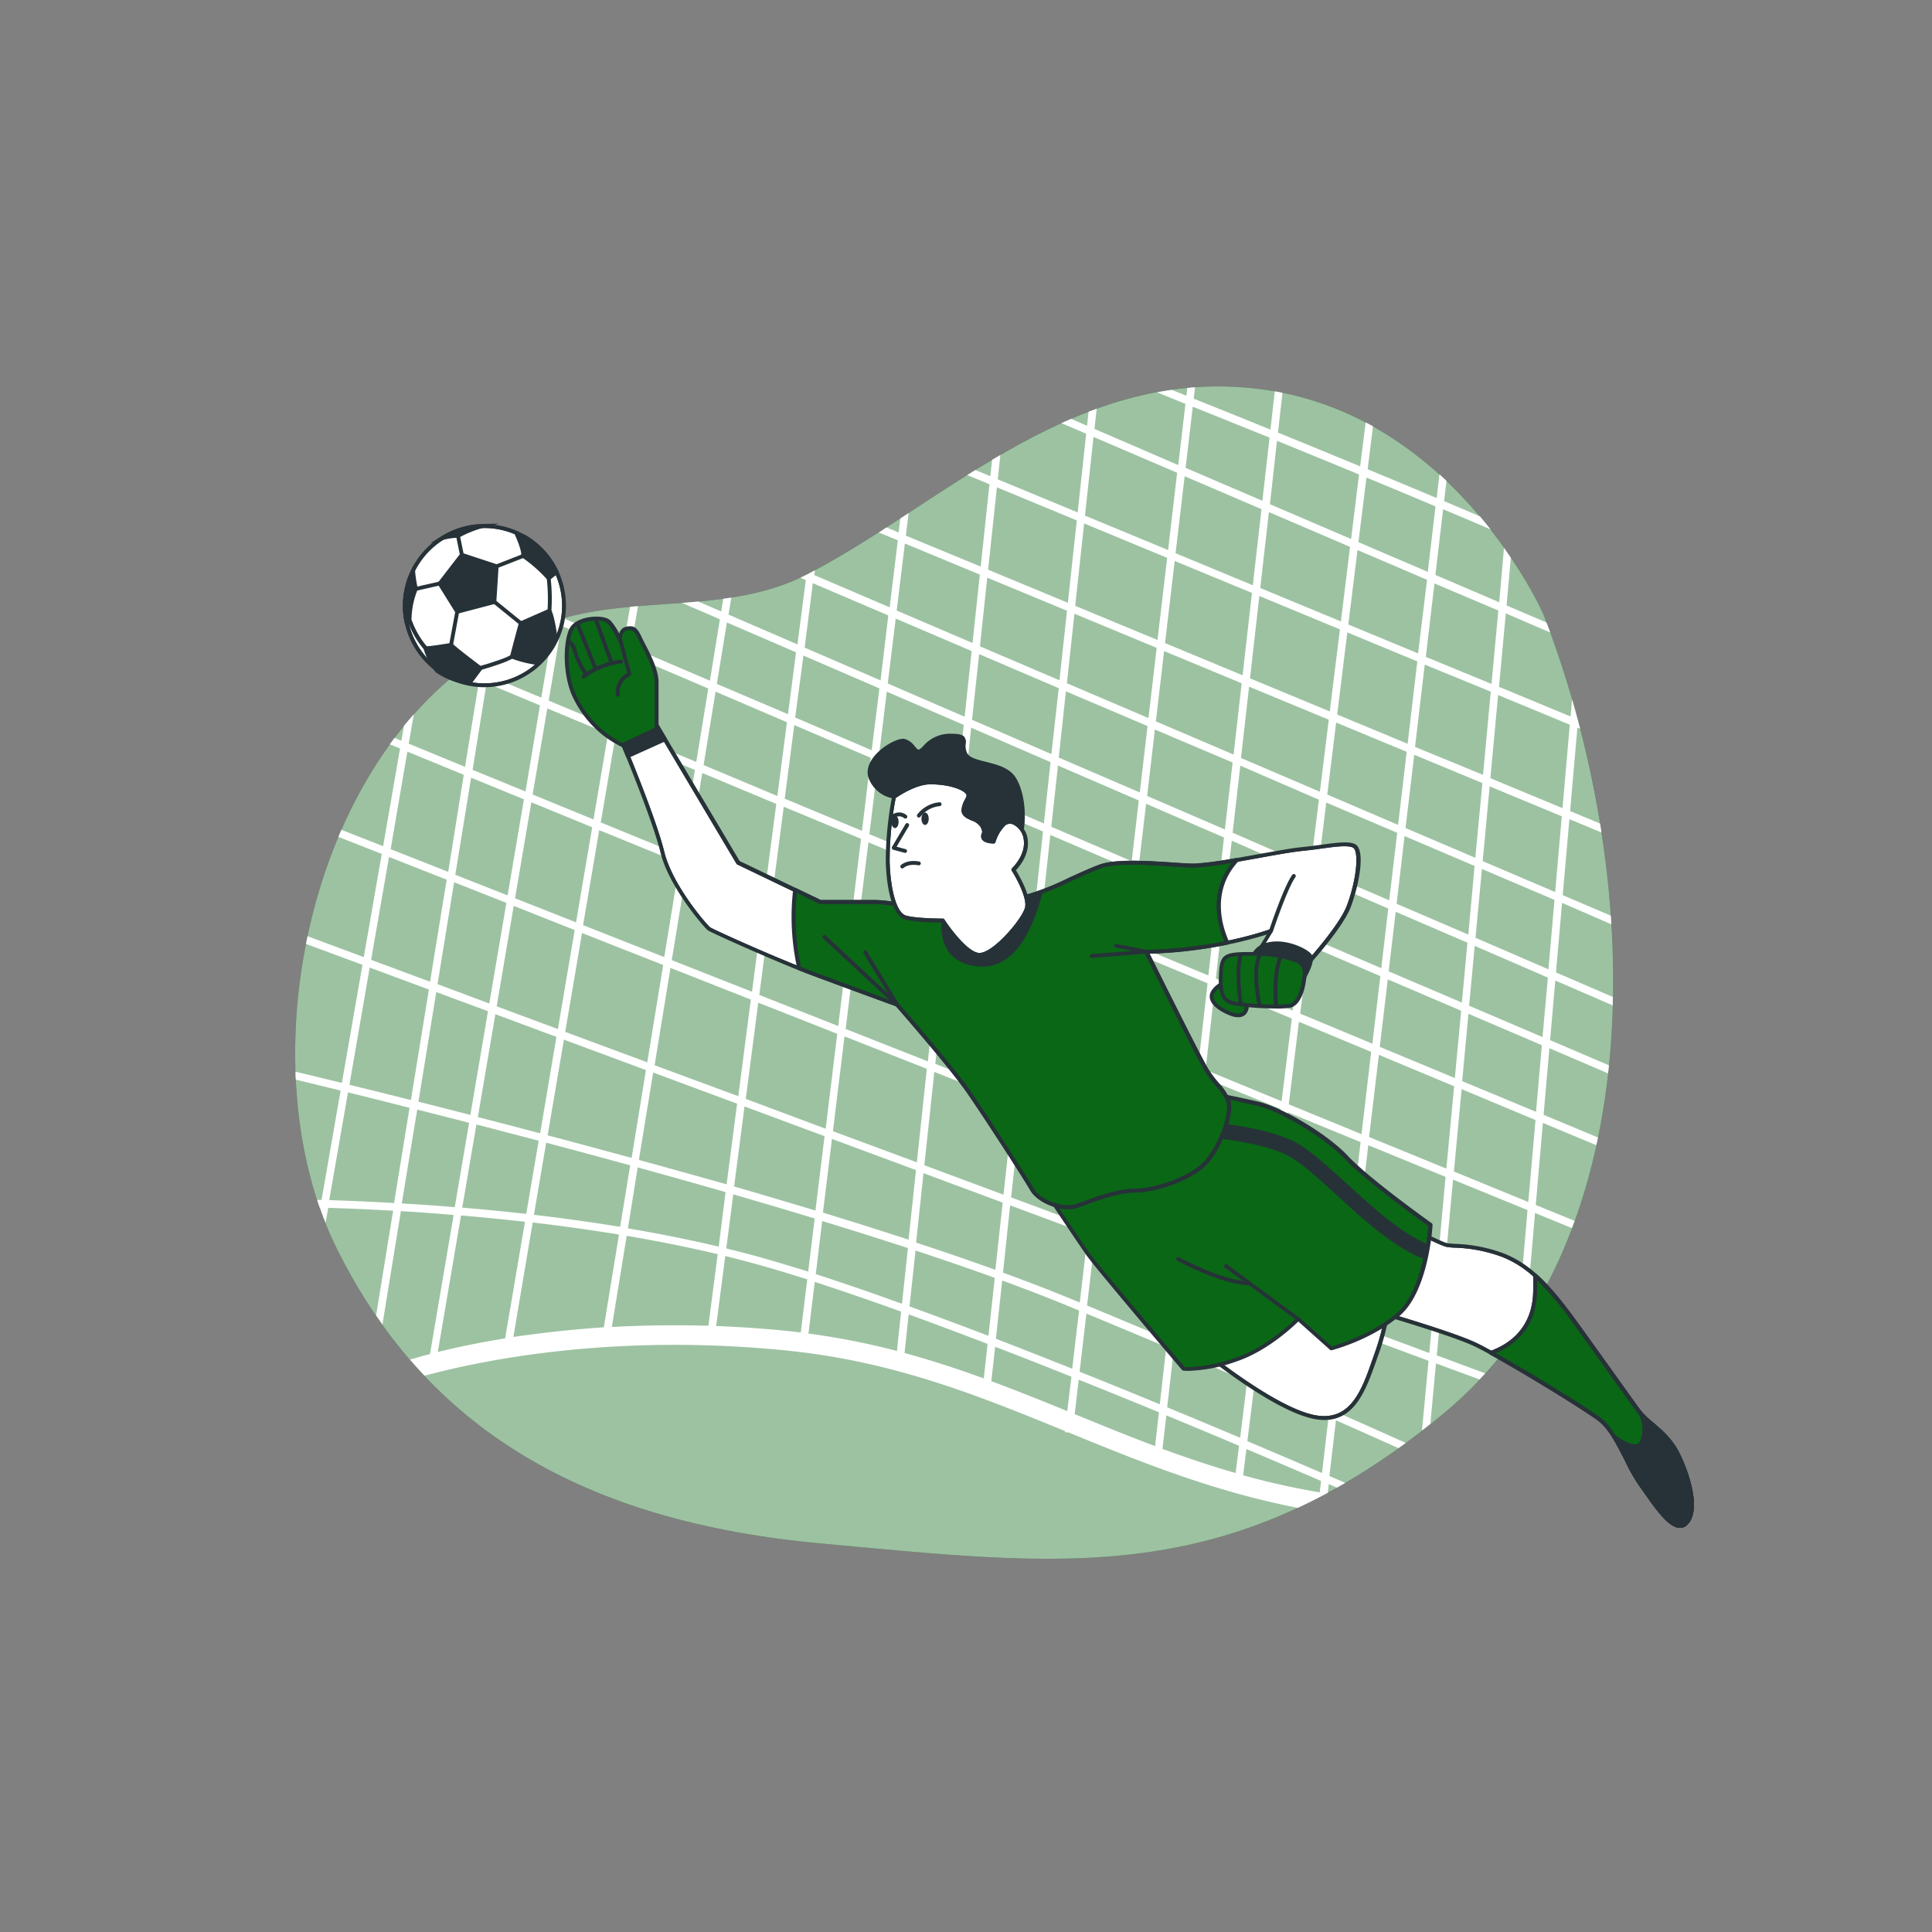 <svg xmlns="http://www.w3.org/2000/svg" xmlns:xlink="http://www.w3.org/1999/xlink" viewBox="0 0 500 500"><rect x="0" y="0" width="500" height="500" fill="#808080" stroke="none"/><defs><clipPath id="freepik--clip-path--inject-33"><circle cx="125.37" cy="156.75" r="20.6" transform="translate(-74.12 134.56) rotate(-45)" style="fill:#fff"></circle></clipPath><clipPath id="freepik--clip-path-2--inject-33"><path d="M240.22,235.54s-9.14-2.15-14.24-2.15H212.27L191,223.18l-22-37.09-8.34,5.1s8.6,20.43,10.75,29.3,11.29,19.35,12.1,19.89,17.47,8.06,26.07,11.29S232.16,260,232.16,260s13.7,15.59,18.54,22.58,14.52,22,16.4,25.26,8.06,5.38,11.29,4.3,10.21-4,15.05-4,12.9-2.42,17.47-6.18,8.06-14,7-16.93-3.5-4.57-5.65-8.07-15.59-30.64-15.59-30.64,16.67,0,32.26-5.37l-5.11,8.33,10.75,4.3s12.09-12.63,14.51-19.08,3.5-14.52,1.35-15.59-7.8.27-13.44.8-22.85,4.3-28,4.3-18.82-1.88-24.46.27-13.71,6.45-18,7.53-8.06,2.15-10.21,2.15S240.22,235.54,240.22,235.54Z" style="fill:#fff"></path></clipPath><clipPath id="freepik--clip-path-3--inject-33"><path d="M312.25,276.93c-2.15-3.49-15.59-30.64-15.59-30.64a116.8,116.8,0,0,0,21-2.33c-1.87-4.1-4.84-13.53,2.54-21.46A85.08,85.08,0,0,1,309,224c-5.11,0-18.82-1.88-24.46.27s-13.71,6.45-18,7.53-8.06,2.15-10.21,2.15-16.13,1.61-16.13,1.61-9.14-2.15-14.24-2.15H212.27l-6.5-3.12a61.5,61.5,0,0,0,1.07,20.33c1,.39,1.9.75,2.74,1.07,8.6,3.22,22.58,8.33,22.58,8.33s13.7,15.59,18.54,22.58,14.52,22,16.4,25.26,8.06,5.38,11.29,4.3,10.21-4,15.05-4,12.9-2.42,17.47-6.18,8.06-14,7-16.93S314.4,280.43,312.25,276.93Z" style="fill:#0A6716"></path></clipPath><clipPath id="freepik--clip-path-4--inject-33"><path d="M231.35,206.25a87.78,87.78,0,0,0-1.61,16.93c.27,7.52,1.88,13.44,4.57,14.24s9.67.81,9.67.81,5.38,8.33,9.14,8.87S265,238.23,265.75,235s-3.49-9.94-3.49-9.94,3.49-3.23,3.22-7.26-3.76-6.18-5.64-4.57a10.63,10.63,0,0,0-2.69,4.57s-2.42,0-2.68-1.07.8-.81-.27-3-5.11-1.88-4.84-4.3,2.15-3.22.8-4.57-5.1-2.42-9.4-2.42S231.35,206.25,231.35,206.25Z" style="fill:#fff"></path></clipPath><clipPath id="freepik--clip-path-5--inject-33"><path d="M356.06,339.38s19.45,5.6,25.71,8.57,28,16.15,32.31,19.45,7.58,12.86,10.55,16.81,8.57,13.52,11.86,9.89,0-13.51-2.63-18.46-7.59-7.58-9.56-10.22-9.89-13.84-16.82-23.4S395.62,327.51,389,324.88s-12.85-2.31-14.5-2.64-7.91-3.63-7.91-3.63S361.66,336.41,356.06,339.38Z" style="fill:#fff"></path></clipPath><clipPath id="freepik--clip-path-6--inject-33"><path d="M424.3,365.42c-2-2.63-9.89-13.84-16.82-23.4a73.3,73.3,0,0,0-10.19-11.93c0,1.44,0,3,0,4.68-.42,9.6-6.79,13.65-11.4,15.33,8.72,4.81,24.61,14.54,28.21,17.3,4.28,3.3,7.58,12.86,10.55,16.81s8.57,13.52,11.86,9.89,0-13.51-2.63-18.46S426.27,368.06,424.3,365.42Z" style="fill:#0A6716"></path></clipPath><clipPath id="freepik--clip-path-7--inject-33"><path d="M311.23,349.6s18.46,15.16,29,17.14,13.18-8.57,16.15-16.81a59.61,59.61,0,0,0,3.29-15.82l-9.55-2.64s-2.64,5.27-5.28,6.92-7.58-3-10.88-2S316.5,348,311.23,349.6Z" style="fill:#fff"></path></clipPath><clipPath id="freepik--clip-path-8--inject-33"><path d="M272,310.37s7.25,10.88,9.56,14.18,24.72,29.67,24.72,29.67,4.62.65,13.52-2.31S336,341.36,336,341.36l8.57,7.58S354.74,346.3,362,340,370.23,317,370.23,317s-16.15-11.53-21.75-17.47S331.33,287,325.73,285.65s-10.88-2.31-10.88-2.31-5.27,10.88-13.84,16.15-15.17,6.27-19.45,7.26S271.67,306.42,272,310.37Z" style="fill:#0A6716"></path></clipPath><clipPath id="freepik--clip-path-9--inject-33"><path d="M125.37,177.85a21.1,21.1,0,1,1,21.1-21.1A21.13,21.13,0,0,1,125.37,177.85Zm0-41.2a20.1,20.1,0,1,0,20.1,20.1A20.12,20.12,0,0,0,125.37,136.65Z" style="fill:#263238;clip-path:url(#freepik--clip-path--inject-33)"></path></clipPath><clipPath id="freepik--clip-path-10--inject-33"><path d="M434.82,395.41h-.18c-2.9-.18-6.2-4.91-8.86-8.71-.57-.81-1.09-1.56-1.55-2.18a46.5,46.5,0,0,1-3.58-6.29c-2-4-4.3-8.44-6.88-10.42-4.18-3.22-25.75-16.34-32.21-19.4-6.16-2.91-25.45-8.48-25.64-8.54a.5.5,0,0,1-.36-.43.49.49,0,0,1,.26-.49c5.36-2.83,10.26-20.28,10.31-20.46a.49.49,0,0,1,.28-.33.5.5,0,0,1,.43,0c1.72.91,6.48,3.32,7.78,3.58.36.07,1,.11,1.88.17a39.35,39.35,0,0,1,12.71,2.49c6.38,2.56,11.27,7.09,18.68,17.31,3.45,4.77,7.15,9.95,10.23,14.26s5.59,7.82,6.58,9.14a21.25,21.25,0,0,0,3.09,3c2.14,1.83,4.81,4.11,6.51,7.3,2.84,5.32,6.05,15.2,2.56,19A2.7,2.7,0,0,1,434.82,395.41ZM357.23,339.2c4.13,1.21,19.28,5.71,24.76,8.3,6.49,3.08,28.19,16.27,32.39,19.5,2.76,2.13,5.1,6.72,7.16,10.76a45.23,45.23,0,0,0,3.49,6.15c.46.63,1,1.38,1.57,2.21,2.27,3.24,5.69,8.13,8.11,8.28a1.64,1.64,0,0,0,1.41-.63c2.94-3.23.12-12.59-2.7-17.89a25,25,0,0,0-6.28-7,21.77,21.77,0,0,1-3.24-3.15c-1-1.32-3.47-4.78-6.59-9.15s-6.78-9.49-10.23-14.26c-7.28-10.05-12.06-14.49-18.24-17a38.67,38.67,0,0,0-12.4-2.43,15.94,15.94,0,0,1-2-.18c-1.42-.29-5.92-2.57-7.5-3.39C366.05,322.33,362,335.35,357.23,339.2Z" style="fill:#263238;clip-path:url(#freepik--clip-path-5--inject-33)"></path></clipPath><clipPath id="freepik--clip-path-11--inject-33"><path d="M434.82,395.41h-.18c-2.9-.18-6.2-4.91-8.86-8.71-.57-.81-1.09-1.56-1.55-2.18a46.5,46.5,0,0,1-3.58-6.29c-2-4-4.3-8.44-6.88-10.42-3.5-2.69-19.28-12.38-28.15-17.27a.5.5,0,0,1,.07-.9c4.84-1.76,10.68-5.77,11.08-14.89.06-1.57.07-3.13,0-4.64a.5.5,0,0,1,.83-.39c3.05,2.71,6.21,6.42,10.27,12,3.45,4.77,7.15,9.95,10.23,14.26s5.59,7.82,6.58,9.14h0a21.25,21.25,0,0,0,3.09,3c2.14,1.83,4.81,4.11,6.51,7.3,2.84,5.32,6.05,15.2,2.56,19A2.7,2.7,0,0,1,434.82,395.41ZM387,350.18c9,5,23.94,14.2,27.34,16.82,2.76,2.13,5.1,6.72,7.16,10.76a45.23,45.23,0,0,0,3.49,6.15c.46.63,1,1.38,1.57,2.21,2.27,3.24,5.69,8.13,8.11,8.28a1.64,1.64,0,0,0,1.41-.63c2.94-3.23.12-12.59-2.7-17.89a25,25,0,0,0-6.28-7,21.77,21.77,0,0,1-3.24-3.15h0c-1-1.32-3.47-4.78-6.59-9.15s-6.78-9.49-10.23-14.26a78.62,78.62,0,0,0-9.26-11.06c0,1.16,0,2.35-.05,3.54C397.37,343.83,391.93,348.13,387,350.18Z" style="fill:#263238;clip-path:url(#freepik--clip-path-6--inject-33)"></path></clipPath><clipPath id="freepik--clip-path-12--inject-33"><path d="M342.74,367.49a13.62,13.62,0,0,1-2.6-.26c-10.55-2-28.47-16.62-29.23-17.24a.51.51,0,0,1-.17-.49.49.49,0,0,1,.34-.38c2.85-.89,8.5-4.53,13.47-7.74,4.16-2.67,7.74-5,9.28-5.44,1.76-.53,3.81.33,5.8,1.16s3.81,1.59,5,.87c2.49-1.56,5.06-6.67,5.09-6.72a.48.48,0,0,1,.58-.26l9.56,2.63a.52.52,0,0,1,.36.51,60.67,60.67,0,0,1-3.32,16c-.25.69-.5,1.4-.75,2.12C353.6,359.42,350.79,367.49,342.74,367.49Zm-30.51-17.72c3.44,2.74,18.93,14.76,28.1,16.48s12.08-6.45,14.84-14.36l.75-2.13a61,61,0,0,0,3.24-15.28l-8.78-2.42c-.66,1.25-2.92,5.29-5.26,6.76-1.59,1-3.68.12-5.88-.8-1.82-.76-3.71-1.55-5.12-1.13s-5.11,2.81-9,5.33C320.51,345.18,315.37,348.5,312.23,349.77Z" style="fill:#263238;clip-path:url(#freepik--clip-path-7--inject-33)"></path></clipPath><clipPath id="freepik--clip-path-13--inject-33"><path d="M307.61,354.78a10.57,10.57,0,0,1-1.4-.07.53.53,0,0,1-.31-.17c-.92-1.08-22.46-26.43-24.75-29.71s-9.5-14.07-9.57-14.18a.62.62,0,0,1-.08-.24,2.88,2.88,0,0,1,.61-2.21c1-1.2,3.07-1.33,5.44-1.48a26.14,26.14,0,0,0,3.9-.46c.49-.12,1-.23,1.57-.35a51.76,51.76,0,0,0,17.73-6.84c8.34-5.14,13.6-15.84,13.65-15.95a.51.51,0,0,1,.54-.27c.06,0,5.35,1,10.91,2.31s17.38,8,23,14,21.52,17.29,21.68,17.41a.49.49,0,0,1,.21.43c0,.7-1.08,17.1-8.41,23.43s-17.57,9-17.67,9a.48.48,0,0,1-.46-.11L336,342c-1.55,1.53-8.18,7.73-16,10.34A40.07,40.07,0,0,1,307.61,354.78Zm-1.08-1c.93.08,5.42.26,13.11-2.31,8.68-2.89,15.88-10.34,15.95-10.42a.5.5,0,0,1,.69,0l8.37,7.41c1.61-.46,10.57-3.16,17-8.73s7.87-20.27,8-22.45c-2.06-1.48-16.32-11.79-21.6-17.37-5.49-5.82-17-12.4-22.49-13.71-4.69-1.1-9.19-2-10.49-2.23-1,1.93-6,11.19-13.86,16a52.51,52.51,0,0,1-18,7l-1.56.34a23.94,23.94,0,0,1-4.06.48c-2.05.14-4,.26-4.74,1.15a1.79,1.79,0,0,0-.38,1.35c.77,1.15,7.32,11,9.48,14.05S304.69,351.57,306.53,353.74Z" style="fill:#263238;clip-path:url(#freepik--clip-path-8--inject-33)"></path></clipPath><clipPath id="freepik--clip-path-14--inject-33"><path d="M276.39,312.93c-3.58,0-8.14-2.11-9.72-4.84-1.94-3.31-11.65-18.39-16.38-25.23-4.57-6.6-17.27-21.11-18.42-22.43-1.39-.51-14.38-5.26-22.47-8.29-8.32-3.12-25.22-10.71-26.17-11.34-.8-.54-10.12-11.19-12.3-20.19-2.12-8.73-10.64-29-10.73-29.22a.51.51,0,0,1,.2-.62l8.33-5.11a.54.54,0,0,1,.39-.06.47.47,0,0,1,.3.23l22,37,21,10.1H226c4.9,0,13.27,1.91,14.27,2.14,1.29-.14,14-1.6,16.1-1.6a41.18,41.18,0,0,0,7.93-1.59l2.16-.55a73.5,73.5,0,0,0,10.19-4.14c2.67-1.22,5.43-2.48,7.76-3.36,4.22-1.61,12.74-1,19-.6,2.31.16,4.31.29,5.68.29,2.92,0,10.09-1.29,16.41-2.43,4.68-.84,9.1-1.64,11.49-1.86,1.65-.16,3.28-.38,4.86-.6,3.86-.53,7.19-1,8.85-.16,2.74,1.37,1.12,10.29-1.1,16.21-2.43,6.47-14.12,18.74-14.62,19.26a.51.51,0,0,1-.55.11l-10.75-4.3a.51.51,0,0,1-.29-.3.56.56,0,0,1,.05-.42l4.39-7.16a115,115,0,0,1-30.31,4.95c2.14,4.3,13.3,26.77,15.22,29.89a29.38,29.38,0,0,0,2.74,3.65,15,15,0,0,1,2.95,4.51c1.2,3.31-2.66,13.79-7.15,17.48-4.72,3.89-12.9,6.3-17.78,6.3-3.83,0-9.14,1.93-12.66,3.21-.86.31-1.61.59-2.24.8A6.94,6.94,0,0,1,276.39,312.93ZM161.29,191.4c1.21,2.89,8.64,20.85,10.61,29,2.11,8.73,11.07,19,11.89,19.59s17.27,8,26,11.24c8.5,3.19,22.43,8.28,22.57,8.33a.48.48,0,0,1,.2.14c.14.16,13.78,15.69,18.58,22.62s14.48,22,16.42,25.3c1.8,3.09,7.82,5,10.7,4.08l2.21-.79c3.58-1.3,9-3.27,13-3.27,4.7,0,12.6-2.32,17.15-6.07s7.83-13.64,6.84-16.37a14.06,14.06,0,0,0-2.78-4.21,30.76,30.76,0,0,1-2.82-3.77c-2.14-3.47-15.07-29.57-15.62-30.68a.51.51,0,0,1,0-.48.49.49,0,0,1,.42-.24c.17,0,16.77-.06,32.09-5.35a.52.52,0,0,1,.55.16.5.5,0,0,1,0,.58l-4.8,7.82,9.89,4c1.68-1.79,12-12.88,14.18-18.67,2.68-7.15,3.11-14.2,1.58-15-1.38-.69-4.72-.23-8.26.26-1.59.22-3.24.44-4.9.6-2.35.23-6.75,1-11.41,1.86-6.68,1.2-13.58,2.44-16.59,2.44-1.4,0-3.42-.13-5.75-.29-6.13-.42-14.52-1-18.53.53-2.3.87-5.05,2.13-7.7,3.34a71.84,71.84,0,0,1-10.37,4.2l-2.15.55a41.24,41.24,0,0,1-8.18,1.62c-2.1,0-15.93,1.59-16.07,1.61a.47.47,0,0,1-.17,0c-.1,0-9.15-2.14-14.13-2.14H212.27a.54.54,0,0,1-.22,0l-21.23-10.21a.53.53,0,0,1-.22-.2l-21.78-36.65Z" style="fill:#263238;clip-path:url(#freepik--clip-path-2--inject-33)"></path></clipPath><clipPath id="freepik--clip-path-15--inject-33"><path d="M276.39,312.93c-3.58,0-8.14-2.11-9.72-4.84-1.94-3.31-11.65-18.39-16.38-25.23-4.57-6.6-17.27-21.11-18.42-22.43-1.39-.51-14.38-5.26-22.47-8.29l-2.75-1.07a.5.5,0,0,1-.3-.35,61.33,61.33,0,0,1-1.08-20.51.52.52,0,0,1,.26-.38.5.5,0,0,1,.46,0l6.39,3.07H226c4.9,0,13.27,1.91,14.27,2.14,1.29-.14,14-1.6,16.1-1.6a41.18,41.18,0,0,0,7.93-1.59l2.16-.55a73.5,73.5,0,0,0,10.19-4.14c2.67-1.22,5.43-2.48,7.76-3.36,4.22-1.61,12.74-1,19-.6,2.31.16,4.31.29,5.68.29a88.05,88.05,0,0,0,11-1.47.49.49,0,0,1,.53.25.51.51,0,0,1-.07.58c-7.27,7.81-4.14,17.22-2.45,20.91a.5.5,0,0,1,0,.43.5.5,0,0,1-.35.27,121.1,121.1,0,0,1-20.26,2.33c2.14,4.3,13.3,26.77,15.22,29.89a29.38,29.38,0,0,0,2.74,3.65,15,15,0,0,1,2.95,4.51c1.2,3.31-2.66,13.79-7.15,17.48-4.72,3.89-12.9,6.3-17.78,6.3-3.83,0-9.14,1.93-12.66,3.21-.86.31-1.61.59-2.24.8A6.94,6.94,0,0,1,276.39,312.93Zm-69.13-62.69,2.5,1c8.5,3.19,22.43,8.28,22.57,8.33a.48.48,0,0,1,.2.14c.14.16,13.78,15.69,18.58,22.62s14.48,22,16.42,25.3c1.8,3.09,7.82,5,10.7,4.08l2.21-.79c3.58-1.3,9-3.27,13-3.27,4.7,0,12.6-2.32,17.15-6.07s7.83-13.64,6.84-16.37a14.06,14.06,0,0,0-2.78-4.21,30.76,30.76,0,0,1-2.82-3.77h0c-2.14-3.47-15.07-29.57-15.62-30.68a.51.51,0,0,1,0-.48.49.49,0,0,1,.42-.24,117.73,117.73,0,0,0,20.26-2.2c-1.72-4-4.21-12.73,1.94-20.36a76,76,0,0,1-9.83,1.25c-1.4,0-3.42-.13-5.75-.29-6.13-.42-14.52-1-18.53.53-2.3.87-5.05,2.13-7.7,3.34a71.84,71.84,0,0,1-10.37,4.2l-2.15.55a41.24,41.24,0,0,1-8.18,1.62c-2.1,0-15.93,1.59-16.07,1.61a.47.47,0,0,1-.17,0c-.1,0-9.15-2.14-14.13-2.14H212.27a.54.54,0,0,1-.22,0L206.2,231A61,61,0,0,0,207.26,250.24Z" style="fill:#263238;clip-path:url(#freepik--clip-path-3--inject-33)"></path></clipPath><clipPath id="freepik--clip-path-16--inject-33"><path d="M253.43,247.62a2.34,2.34,0,0,1-.38,0c-3.63-.51-8.42-7.48-9.34-8.86-1.33,0-7.09-.09-9.55-.83-2.78-.83-4.62-6.33-4.92-14.7a88.8,88.8,0,0,1,1.62-17,.48.48,0,0,1,.19-.31c.22-.15,5.29-3.86,9.71-3.86,4.23,0,8.25,1.06,9.76,2.57,1,1,.56,1.95.1,2.83a5.65,5.65,0,0,0-.76,2.15c-.11.92.64,1.3,2,1.89a5.2,5.2,0,0,1,2.81,2.13c.72,1.43.59,2,.37,2.53a.68.68,0,0,0-.06.53c.1.39,1,.62,1.84.68a10.49,10.49,0,0,1,2.73-4.44,2.9,2.9,0,0,1,3.13-.37,6,6,0,0,1,3.33,5.29c.24,3.55-2.21,6.45-3.09,7.36.89,1.45,4.1,7,3.35,10S257.73,247.62,253.43,247.62ZM231.8,206.54a87.46,87.46,0,0,0-1.56,16.62c.27,7.69,1.93,13.1,4.21,13.78,2.59.78,9.46.79,9.53.79a.5.5,0,0,1,.42.23c1.46,2.26,5.89,8.23,8.79,8.64,3.48.51,11.32-8.69,12.08-11.72.62-2.47-2.27-7.73-3.43-9.55a.5.5,0,0,1,.08-.64s3.32-3.12,3.07-6.85a5.1,5.1,0,0,0-2.72-4.44,2,2,0,0,0-2.1.21,10.23,10.23,0,0,0-2.54,4.32.48.48,0,0,1-.48.37c-.47,0-2.82-.07-3.17-1.45a1.69,1.69,0,0,1,.1-1.16c.12-.29.24-.56-.33-1.7a4.5,4.5,0,0,0-2.33-1.66c-1.29-.57-2.75-1.22-2.56-2.91a6.67,6.67,0,0,1,.87-2.51c.48-.89.59-1.15.08-1.66-1.13-1.12-4.6-2.27-9.05-2.27C237.08,203,232.68,205.92,231.8,206.54Z" style="fill:#263238;clip-path:url(#freepik--clip-path-4--inject-33)"></path></clipPath></defs><g id="freepik--background-simple--inject-33"><path d="M399.35,158.81S377.18,108.45,328.22,101s-83.14,28.91-119.17,47.57c-18.87,9.76-40.42,6-60.45,10.7C84.55,174.37,60.42,269.09,87.1,323c23.1,46.63,63.75,70.87,125.64,76.47s105.32,12.12,160.75-33.57S425.22,225,399.35,158.81Z" style="fill:#0A6716"></path><path d="M399.35,158.81S377.18,108.45,328.22,101s-83.14,28.91-119.17,47.57c-18.87,9.76-40.42,6-60.45,10.7C84.55,174.37,60.42,269.09,87.1,323c23.1,46.63,63.75,70.87,125.64,76.47s105.32,12.12,160.75-33.57S425.22,225,399.35,158.81Z" style="fill:#fff;opacity:0.6"></path></g><g id="freepik--Net--inject-33"><path d="M408.94,188.61c-.66-2.56-1.36-5.1-2.08-7.62l-.39,4.44-18.53-7.68,1.76-19,11.51,4.94c-.32-.87-.64-1.73-1-2.59L389.9,156.7,391,144.36c-.56-.83-1.15-1.69-1.77-2.56L388,155.87l-16.52-7.08,2-17q6.21,2.61,12.27,5.21c-.87-1.12-1.79-2.24-2.75-3.38l-9.27-3.93.62-5.25c-.6-.57-1.2-1.13-1.82-1.69l-.72,6.14c-6-2.51-11.94-5-17.86-7.45l1.37-11.12c-.62-.35-1.25-.69-1.89-1L352,120.68c-7.29-3-14.44-5.94-21.26-8.72l1.17-10.31c-.65-.13-1.31-.26-2-.37l-1.12,9.9c-7.1-2.89-13.8-5.59-19.86-8l.34-2.93c-.68,0-1.36.1-2,.16l-.23,2-3.78-1.51q-1.94.27-3.84.63l7.37,3-1.86,15.83L283.25,111l.57-5.22q-1.05.38-2.1.78l-.39,3.61-4.14-1.77-2.5,1.1,6.41,2.75-2.2,20.36-20.68-8.56.67-6.3c-.71.41-1.43.83-2.14,1.26l-.45,4.24-3.89-1.61-2.09,1.3,5.75,2.38-2.27,21.31-19.37-8,.71-5.84L233,134.19l-.44,3.61-3.13-1.3-2,1.32,4.93,2-2.12,17.35-19.51-8.34.16-1.23-1.74.92c-.66.34-1.32.66-2,1l1.39.6-2.16,16.65-17.84-7.71.72-4.4-2.08.3-.54,3.28-5.92-2.56c-1.41.12-2.82.24-4.24.34l9.83,4.25-2.59,15.89-20.41-8.73,1.8-10.57-2.06.19-1.63,9.57L145.81,160c-1,.28-2,.57-3,.89l.57.25-3.3,19.41-13.84-5.77,1.11-6.86c-.75.45-1.51.92-2.25,1.39l-.76,4.68-3.74-1.55c-.62.46-1.24.92-1.84,1.4L124,176l-3.65,22.46-14.58-6,1.33-7.63c-.86,1-1.72,2-2.55,3l-.67,3.86-1.78-.73c-.42.55-.82,1.1-1.23,1.66l2.66,1.09L99.15,219l-10.8-4.25c-.27.61-.52,1.22-.78,1.84L98.8,221,94.15,247.7l-14.56-5.41c-.14.66-.27,1.33-.4,2L93.8,249.7l-5.32,30.56c-4.49-1.1-8.52-2.07-12-2.91,0,.69,0,1.38.09,2.07,3.39.82,7.27,1.76,11.58,2.82l-4.93,28.29-1.15,0c.22.67.44,1.35.67,2h.14l0,.24c.43,1.25.9,2.47,1.38,3.69l.68-3.87c5,.15,10.64.39,16.8.74l-4.4,27.07c.54.79,1.08,1.58,1.64,2.36l4.77-29.32c4.33.26,8.9.58,13.65,1l-6.12,36c-2,.5-3.67,1-5.16,1.41q1.84,2.15,3.78,4.18c15.05-4.06,48.93-11,93.43-6.54,27.8,2.78,49.48,11.53,72.3,20.87l0,.27,1,.12c18.34,7.5,37.11,15.17,59.24,19.48,2.57-1.2,5.16-2.49,7.76-3.89l.26-2.27L346,385l2.16-1.24L344.05,382l1.69-14.43q8.79,3.89,16.19,7.21c.62-.44,1.25-.89,1.87-1.35-5.36-2.41-11.32-5.07-17.82-7.94l2.5-21.2,21.23,7.88L368,370.21c.73-.56,1.45-1.13,2.17-1.7l1.46-15.66L382.9,357l1.46-1.59-12.52-4.65,2-21.35,19.43,7.65-.71,8.06c.79-1.12,1.56-2.25,2.31-3.4l.34-3.89,1.68.66c.35-.58.68-1.16,1-1.75l-2.52-1,1.9-21.82,9.55,3.91.69-1.88-10.06-4.11,1.85-21.23,13.82,5.76c.15-.66.3-1.32.43-2l-14.07-5.86,1.5-17.23,15.19,6.5c.08-.69.15-1.39.22-2.08l-15.22-6.51,1.34-15.43,14.87,6.43c0-.72,0-1.44.05-2.16l-14.74-6.37,1.57-18L417,239.2c0-.74-.09-1.49-.14-2.23l-12.43-5.31L406.16,212l8.3,3.44c-.12-.77-.24-1.54-.37-2.31l-7.75-3.22,1.89-21.6ZM387.77,158,386,177l-17-7,2.24-19ZM145.94,269.06l21.23,7.88-3.71,22.73c-7.39-2-14.67-4-21.73-5.85Zm-6.15,24.24c-5.53-1.46-10.92-2.86-16.12-4.2l4.53-26.63L144,268.35Zm6.49-26.25,4.35-25.58,21,8.27-4.12,25.19Zm27.24-16.56,20.8,8.2-3.25,25-21.66-8Zm.33-2,4-24.33,19.94,8.16-3.17,24.34Zm22.39,11,20.44,8.06-3,24.57L193,284.39Zm.27-2,3.16-24.32,20.2,8.27-2.94,24.1Zm25.28-15.26,20.9,8.55-2.56,23.9-21.27-8.38Zm119.54-35.27-2.15,17.37L319,215.49l2-17.33Zm-20.16-10.79,2.09-18.46,20.63,8.55-2.31,18.64Zm17.76,30.23L337,241.78,317,233.2l1.78-15.63ZM317,214.67,296.88,206l2-17.2L319,197.34Zm-.23,2.07L315,232.38l-20.24-8.66,1.85-15.7Zm-2,17.71-2.05,18L292.42,244l2.13-18.18Zm-24.3,8.72-20.65-8.6,2-18.49L292.63,225Zm-.24,2.07L287.71,267l-20.46-8.38,2.38-21.94ZM287.47,269l-2.72,23.16-20.28-8L267,260.65Zm-22.15-11.23-20.49-8.38,2.36-22.11,20.51,8.54Zm-22.41-9.17L222,240.08,224.75,218l20.52,8.55Zm1.7,2.86,20.49,8.38-2.56,23.56-20.48-8.07Zm19.64,34.77,20.26,8-2.71,23.13-20.12-7.47ZM286.43,295,307,303.1l-2.57,22.66-20.7-7.68Zm.25-2.05,2.71-23.14,20.44,8.37L307.23,301Zm2.95-25.2L292.18,246l20.34,8.48-2.45,21.6Zm24.81-12.43,19.88,8.28L331.68,285,312,276.89Zm.23-2.07,2-18,20.05,8.58-2.19,17.68Zm24-8.57,18.56,7.94-2.06,17.49-18.68-7.78Zm.26-2.07,1.91-15.47,18.44,8-1.81,15.43Zm2.16-17.53,2.15-17.38,18.35,7.83L359.53,233Zm2.41-19.45L345.8,187l18.25,7.57-2.22,18.91Zm2.56-20.71,2.62-21.25,18.12,7.5-2.51,21.32Zm2.88-23.3,2.38-19.27,18,7.7L367,169.1Zm-1.92-.8-20.87-8.64,2.24-19.65,21,9Zm-.25,2.06-2.63,21.24-20.64-8.56,2.42-21.31Zm-25.19,11.88-20.07-8.32,2.5-21.26,20,8.27Zm-.24,2.07-2.09,18.45-20.11-8.59,2.13-18.19Zm-24.12,9-21.11-9,1.95-18,21.29,8.84Zm-.24,2.07-2,17.19L274,196.06l1.86-17.14Zm-2.26,19.26-1.84,15.71-20.8-8.9,1.72-15.85Zm-22.62-12-20.53-8.88,1.82-17L274,178.1Zm-.22,2.08-1.72,15.87-20.52-8.78,1.7-16Zm-1.95,17.95-2,18.51-20.51-8.54,2-18.75Zm-22.21-11.68L227.55,195l1.95-16,19.92,8.61Zm-.23,2.08-2,18.77L225,215.89,227.3,197Zm-24.41,9.43-20-8.32,2.48-19.05,19.8,8.48Zm-.25,2.06-2.7,22.14L199.94,231l2.89-22.21ZM198,230.25l-19.87-8.14,3.61-22.06,19.16,8Zm-21.77-8.91-20.75-8.5,3.77-22.16,20.59,8.58Zm-.33,2-4,24.36-21-8.27,4.18-24.59ZM149.08,238.7l-15.79-6.22,4.22-24.84,15.75,6.45Zm-.35,2-4.35,25.62-15.84-5.88,4.41-26Zm-22.1,19-13.4-5,4.29-26.37,13.53,5.34Zm-.34,2-4.56,26.84c-4.66-1.2-9.16-2.34-13.44-3.42l4.62-28.38Zm-3,29.32c5.19,1.34,10.58,2.74,16.12,4.2l-3.22,18.94c-5.67-.64-11.22-1.18-16.56-1.63Zm18.06,4.71c7.06,1.87,14.34,3.83,21.74,5.86l-2.6,15.92c-7.52-1.24-15-2.26-22.31-3.12Zm23.68,6.39c7.51,2.07,15.13,4.21,22.75,6.4L186,322.63c-7.72-1.83-15.61-3.4-23.49-4.73Zm.32-2,3.69-22.55,21.72,8.06-2.72,20.87C180.5,304.39,172.9,302.26,165.4,300.2Zm27.33-13.77,20.71,7.69-2.35,19.25c-7-2.11-14-4.19-21.05-6.23Zm22.63,8.4,21.75,8.07-1.93,18c-7.17-2.34-14.6-4.68-22.15-7Zm.25-2,3-24.53,21.3,8.39-2.58,24.2ZM239,303.62l20.49,7.61-1.89,17.4c-6.51-2.34-13.38-4.7-20.51-7.05Zm.22-2.05,2.58-24.16,20.48,8.08-2.57,23.69Zm22.2,10.37,20.1,7.47-2.08,17.67L276.79,336c-5.32-2.19-11.09-4.41-17.21-6.64Zm22,8.18,20.7,7.69-2.12,18.69q-10-4.2-20.67-8.63Zm22.63,8.41,19.29,7.15L323,355.42q-9.08-3.92-19-8.11Zm.24-2,2.57-22.63,19.46,7.68-2.73,22.12Zm2.8-24.68L311.75,279,331.42,287l-2.77,22.47Zm24.18-14,18.85,7.72-2.61,22.22-19-7.49Zm.26-2.05,2.63-21.36,18.7,7.79-2.5,21.28ZM356.85,273l19.47,8.11-2,21.33-20-8.18Zm.24-2.07,2.06-17.47,19,8.12L376.51,279Zm2.3-19.54,1.81-15.42,18.57,8-1.44,15.49Zm2.05-17.49,2.06-17.53,18.12,7.74L380,241.87Zm2.31-19.6L366,195.34l17.64,7.32L381.81,222Zm2.46-21L368.72,172,385.81,179l-2,21.53Zm-12.57-69.71c5.93,2.46,11.92,4.95,17.87,7.46l-2,16.95-17.95-7.69Zm-23.16-9.51c6.82,2.78,14,5.71,21.24,8.72l-2.06,16.69-21-9Zm-21.79-8.83c6.08,2.45,12.78,5.16,19.87,8l-1.86,16.35-19.87-8.52Zm-2.1,18,19.88,8.52-2.24,19.69-20-8.28ZM283,113.08l21.64,9.27-2.34,20-21.51-8.91Zm-2.43,22.39,21.49,8.9-2.5,21.26-21.3-8.84ZM258,126.12l20.67,8.56L276.36,156l-20.64-8.56Zm-2.5,23.38,20.64,8.56-1.95,18-20.58-8.79Zm-21.32-8.84,19.4,8.05-1.89,17.7L232.06,158Zm-2.37,19.43,19.65,8.4-1.81,17-19.9-8.6Zm-21.45-9.16,19.53,8.34-2,16.82-19.65-8.49Zm-2.43,18.73,19.66,8.5-2,16-19.8-8.47Zm-19.81-8.57,17.9,7.74-2.09,16L185.52,177ZM185.19,179l18.47,7.91L201.18,206,182.09,198Zm-22.31-9.54,20.42,8.73-3.11,19-20.58-8.57Zm-17.6-7.53,15.7,6.72-3.26,19.22L142,181.32Zm-3.64,21.41,15.73,6.55-3.77,22.18-15.75-6.45Zm-15.72-6.55,13.82,5.76L136,204.84l-13.69-5.6Zm-4,24.48,13.67,5.59-4.22,24.87-13.54-5.34Zm-16.5-6.75,14.6,6L116,225.64l-14.9-5.87Zm-4.74,27.26,14.92,5.88-4.3,26.41-15.26-5.66Zm-5,28.63L111,256.09l-4.66,28.6c-5.73-1.44-11.06-2.76-15.91-3.95Zm6.3,60.93c-6.14-.35-11.78-.59-16.78-.75l4.86-27.88c4.85,1.2,10.19,2.52,15.93,4Zm2,.11,4-24.29c4.28,1.08,8.77,2.22,13.42,3.42l-3.71,21.84C112.94,312,108.36,311.71,104,311.45Zm9.33,38.43,6-35.32c5.34.45,10.88,1,16.55,1.63l-5.13,30.18C123.91,347.48,118.06,348.72,113.35,349.88ZM132.86,346l5-29.62c7.31.86,14.8,1.89,22.33,3.12l-3.92,24C147.6,344.09,139.75,345,132.86,346Zm25.49-2.62,3.84-23.55c7.9,1.34,15.81,2.91,23.55,4.75l-2.41,18.52C174.41,342.86,166.05,343,158.35,343.42Zm48.89,1.47c-1.15-.14-2.29-.29-3.46-.4-6.38-.64-12.53-1.05-18.44-1.28l2.36-18.11q5.13,1.26,10.13,2.68c3.5,1,7.21,2.13,11.09,3.36Zm-8.86-19c-3.42-1-6.91-1.89-10.42-2.75l1.81-14c7.07,2.05,14.12,4.13,21.07,6.24l-1.68,13.74C205.4,327.93,201.79,326.83,198.38,325.85Zm33.74,23.78a187.33,187.33,0,0,0-22.89-4.51l1.63-13.36c7,2.27,14.52,4.86,22.35,7.68Zm-21-19.89L212.78,316c7.57,2.31,15,4.65,22.19,7l-1.54,14.42C225.61,334.58,218.1,332,211.1,329.74Zm43.49,27c-6.61-2.41-13.41-4.65-20.51-6.58l1.06-10c6.65,2.41,13.49,5,20.42,7.63Zm-19.23-18.63,1.55-14.48c7.14,2.36,14,4.72,20.51,7.07l-1.63,15C248.85,343.06,242,340.5,235.36,338.09Zm40.83,27.08c-6.44-2.63-13-5.26-19.66-7.75l1-8.9c6.55,2.52,13.16,5.12,19.73,7.75Zm-18.47-18.71,1.63-15.08c5.92,2.16,11.52,4.32,16.69,6.44l3.2,1.32-1.77,15.07C270.89,351.58,264.27,349,257.72,346.46Zm41.2,27.77c-7-2.61-13.76-5.39-20.48-8.14l-.33-.13,1.05-8.92c7,2.81,14,5.65,20.75,8.44ZM279.4,355l1.76-15.05q10.69,4.43,20.67,8.64l-1.68,14.85C293.37,360.62,286.41,357.79,279.4,355Zm40.38,26.22c-6.53-1.87-12.81-4-18.93-6.25l1-8.67c6.49,2.68,12.8,5.32,18.81,7.86Zm-17.71-17,1.68-14.83q9.9,4.19,19,8.1l-1.8,14.6C314.88,369.54,308.57,366.9,302.07,364.21Zm39.47,22a195.68,195.68,0,0,1-19.81-4.41l.84-6.8c6.91,2.93,13.41,5.71,19.32,8.26Zm.59-5c-5.91-2.55-12.4-5.33-19.31-8.25l1.81-14.58c6.8,2.94,13.22,5.74,19.2,8.38Zm1.94-16.53q-9-3.94-19.19-8.37l2.45-19.84,19.22,7.13Zm2.72-23.12-19.2-7.13,2.72-22.07,19,7.49Zm23.11,8.58-21.18-7.87,2.54-21.66,20.63,8.13Zm2.18-23.47-20.58-8.11,2.61-22.19,20,8.19ZM393.44,335,374,327.36l2.05-22.07,19.27,7.88Zm2.08-23.93-19.25-7.88,2-21.32,19.12,8Zm2-23.33-19.11-7.95,1.62-17.42,19,8.12Zm1.69-19.34-19-8.12,1.44-15.49L400.59,253Zm1.53-17.54-18.88-8.16,1.66-17.81,18.78,8Zm1.74-20-18.76-8,1.8-19.35,18.67,7.75Zm1.9-21.71-18.67-7.75,2-21.53,18.55,7.68Z" style="fill:#fff"></path></g><g id="freepik--Ball--inject-33"><circle cx="125.37" cy="156.75" r="20.6" transform="translate(-74.12 134.56) rotate(-45)" style="fill:#fff"></circle><path d="M125.37,177.85a21.1,21.1,0,1,1,21.1-21.1A21.13,21.13,0,0,1,125.37,177.85Zm0-41.2a20.1,20.1,0,1,0,20.1,20.1A20.12,20.12,0,0,0,125.37,136.65Z" style="fill:#263238"></path><g style="clip-path:url(#freepik--clip-path-9--inject-33)"><path d="M133.49,137.82a20.59,20.59,0,0,1-25.44,30.06,20.59,20.59,0,1,0,25.44-30.06Z" style="fill:#0A6716"></path><path d="M133.49,137.82a20.59,20.59,0,0,1-25.44,30.06,20.59,20.59,0,1,0,25.44-30.06Z" style="fill:#fff;opacity:0.5"></path></g><path d="M128.53,146.55l-.59,9.21-9.61,2.57L113.78,151l5.74-7.42ZM142.2,158l-7.43,3.26s-1.88,6.94-2.27,8.62a28,28,0,0,0,6.14,1.59s4.06-4.26,5.05-7.13C143.69,164.38,143,159.52,142.2,158Zm-17.82,14.85s-6.15-4.55-7.63-6c0,0-5.25.89-6.64.89a18.53,18.53,0,0,0,3,5.85,17.9,17.9,0,0,0,8.52,3.07Zm-5.85-34.17a28.82,28.82,0,0,1,6.39-2.56,20.45,20.45,0,0,0-10.58,3.19A17.37,17.37,0,0,1,118.53,138.72Zm23.47,11,2.06-1.63a20.68,20.68,0,0,0-8.49-9.23l-1.69-.24s1.79,4,1.49,5.25A36.84,36.84,0,0,1,142,149.72Zm-36.84,11.07a2.1,2.1,0,0,0,.89-.08,21.56,21.56,0,0,1,1.59-8.32,30.83,30.83,0,0,1-.72-4.81,20.44,20.44,0,0,0-2.16,9.17A20.73,20.73,0,0,0,105.16,160.79Z" style="fill:#263238"></path><path d="M121.85,177.17h-.27a18.26,18.26,0,0,1-8.79-3.17l-.09-.08a18.64,18.64,0,0,1-3.07-6l-.18-.64h.66c1.33,0,6.5-.87,6.56-.88l.25-.05.18.19c1.44,1.44,7.51,5.95,7.57,6l.4.3Zm-8.42-3.95a17.52,17.52,0,0,0,7.93,2.92l2.32-3.14c-1.34-1-5.6-4.21-7.1-5.61-.92.15-4.12.67-5.79.82A17.35,17.35,0,0,0,113.43,173.22Zm25.41-1.2h-.23a28.69,28.69,0,0,1-6.29-1.62l-.41-.16.1-.42c.39-1.68,2.2-8.35,2.28-8.64l.06-.23,8.08-3.55.21.41c.83,1.55,1.51,6.3,1.54,6.5l0,.12,0,.12c-1,2.94-5,7.13-5.16,7.31Zm-5.75-2.42a26.31,26.31,0,0,0,5.34,1.39c.74-.8,3.85-4.25,4.75-6.67a36.65,36.65,0,0,0-1.23-5.63l-6.76,3C134.89,162.79,133.57,167.67,133.09,169.6Zm-27.66-8.3h-.33l-.36,0-.07-.35a21.37,21.37,0,0,1-.41-4.14,20.94,20.94,0,0,1,2.21-9.39l.78-1.58.16,1.76a33.06,33.06,0,0,0,.71,4.71l0,.17-.07.17a21.21,21.21,0,0,0-1.55,8.1l0,.36-.34.13A2.83,2.83,0,0,1,105.43,161.3Zm1.19-11.81a19.87,19.87,0,0,0-1.36,7.26,20.32,20.32,0,0,0,.28,3.3,22.27,22.27,0,0,1,1.57-7.69A23,23,0,0,1,106.62,149.49Zm11.48,9.42L113.17,151l6.17-8,9.72,3.2-.64,10ZM114.39,151l4.17,6.71,8.9-2.38.55-8.47-8.31-2.74Zm27.53-.62-.31-.39a36.66,36.66,0,0,0-6.53-5.75l-.27-.19.07-.33c.19-.82-.79-3.46-1.45-4.93l-.37-.83,2.76.42a21,21,0,0,1,8.69,9.46l.17.36Zm-6-6.79a37.86,37.86,0,0,1,6.18,5.39l1.36-1.07a20.11,20.11,0,0,0-8-8.61l-.72-.1A13.76,13.76,0,0,1,135.9,143.63Zm-24.54-3,2.71-1.72a21,21,0,0,1,10.84-3.27l4.19-.09-4,1.07a28.68,28.68,0,0,0-6.27,2.52l-.11.06h-.14a16.6,16.6,0,0,0-4.06.61Zm8.84-3.32a19.39,19.39,0,0,0-2.75.94c.33,0,.65,0,1-.05S119.29,137.74,120.2,137.33Z" style="fill:#263238"></path><rect x="118.53" y="138.67" width="1" height="4.95" transform="translate(-25.83 26.66) rotate(-11.54)" style="fill:#263238"></rect><rect x="128.28" y="144.71" width="7.34" height="1" transform="translate(-43.82 58.02) rotate(-21.35)" style="fill:#263238"></rect><path d="M142.7,158.07l-1-.07a48.34,48.34,0,0,0-.19-8.22l1-.13A47.7,47.7,0,0,1,142.7,158.07Z" style="fill:#263238"></path><rect x="130.86" y="154.13" width="1" height="8.8" transform="translate(-74.51 160.62) rotate(-50.94)" style="fill:#263238"></rect><rect x="113.21" y="162.09" width="8.66" height="1" transform="translate(-63.78 248.47) rotate(-79.48)" style="fill:#263238"></rect><path d="M124.51,173.37l-.27-1c2.74-.78,7.12-2.2,7.94-2.87l.64.77C131.58,171.33,125.23,173.17,124.51,173.37Z" style="fill:#263238"></path><rect x="107.56" y="151.2" width="6.3" height="1" transform="translate(-30.74 28.17) rotate(-12.75)" style="fill:#263238"></rect><path d="M109.74,168.08a22.36,22.36,0,0,1-4.16-7.21l1-.31a21.78,21.78,0,0,0,4,6.85Z" style="fill:#263238"></path></g><g id="freepik--Character--inject-33"><path d="M356.06,339.38s19.45,5.6,25.71,8.57,28,16.15,32.31,19.45,7.58,12.86,10.55,16.81,8.57,13.52,11.86,9.89,0-13.51-2.63-18.46-7.59-7.58-9.56-10.22-9.89-13.84-16.82-23.4S395.62,327.51,389,324.88s-12.85-2.31-14.5-2.64-7.91-3.63-7.91-3.63S361.66,336.41,356.06,339.38Z" style="fill:#fff"></path><path d="M434.82,395.41h-.18c-2.9-.18-6.2-4.91-8.86-8.71-.57-.81-1.09-1.56-1.55-2.18a46.5,46.5,0,0,1-3.58-6.29c-2-4-4.3-8.44-6.88-10.42-4.18-3.22-25.75-16.34-32.21-19.4-6.16-2.91-25.45-8.48-25.64-8.54a.5.5,0,0,1-.36-.43.49.49,0,0,1,.26-.49c5.36-2.83,10.26-20.28,10.31-20.46a.49.49,0,0,1,.28-.33.5.5,0,0,1,.43,0c1.72.91,6.48,3.32,7.78,3.58.36.07,1,.11,1.88.17a39.35,39.35,0,0,1,12.71,2.49c6.38,2.56,11.27,7.09,18.68,17.31,3.45,4.77,7.15,9.95,10.23,14.26s5.59,7.82,6.58,9.14a21.25,21.25,0,0,0,3.09,3c2.14,1.83,4.81,4.11,6.51,7.3,2.84,5.32,6.05,15.2,2.56,19A2.7,2.7,0,0,1,434.82,395.41ZM357.23,339.2c4.13,1.21,19.28,5.71,24.76,8.3,6.49,3.08,28.19,16.27,32.39,19.5,2.76,2.13,5.1,6.72,7.16,10.76a45.23,45.23,0,0,0,3.49,6.15c.46.63,1,1.38,1.57,2.21,2.27,3.24,5.69,8.13,8.11,8.28a1.64,1.64,0,0,0,1.41-.63c2.94-3.23.12-12.59-2.7-17.89a25,25,0,0,0-6.28-7,21.77,21.77,0,0,1-3.24-3.15c-1-1.32-3.47-4.78-6.59-9.15s-6.78-9.49-10.23-14.26c-7.28-10.05-12.06-14.49-18.24-17a38.67,38.67,0,0,0-12.4-2.43,15.94,15.94,0,0,1-2-.18c-1.42-.29-5.92-2.57-7.5-3.39C366.05,322.33,362,335.35,357.23,339.2Z" style="fill:#263238"></path><g style="clip-path:url(#freepik--clip-path-10--inject-33)"><path d="M424.3,365.42c-2-2.63-9.89-13.84-16.82-23.4S395.62,327.51,389,324.88s-12.85-2.31-14.5-2.64-7.91-3.63-7.91-3.63-.86,3.09-2.27,6.91c3.61,1.18,8.09,2.66,13,4.29,12.11,4,31.68,20.49,34.16,25.46,1.9,3.78-9,1.45-16.89-.15,8,4.75,16.91,10.3,19.49,12.28,4.28,3.3,7.58,12.86,10.55,16.81s8.57,13.52,11.86,9.89,0-13.51-2.63-18.46S426.27,368.06,424.3,365.42Z" style="opacity:0.2"></path></g><path d="M424.3,365.42c-2-2.63-9.89-13.84-16.82-23.4a73.3,73.3,0,0,0-10.19-11.93c0,1.44,0,3,0,4.68-.42,9.6-6.79,13.65-11.4,15.33,8.72,4.81,24.61,14.54,28.21,17.3,4.28,3.3,7.58,12.86,10.55,16.81s8.57,13.52,11.86,9.89,0-13.51-2.63-18.46S426.27,368.06,424.3,365.42Z" style="fill:#fff"></path><path d="M434.82,395.41h-.18c-2.9-.18-6.2-4.91-8.86-8.71-.57-.81-1.09-1.56-1.55-2.18a46.5,46.5,0,0,1-3.58-6.29c-2-4-4.3-8.44-6.88-10.42-3.5-2.69-19.28-12.38-28.15-17.27a.5.5,0,0,1,.07-.9c4.84-1.76,10.68-5.77,11.08-14.89.06-1.57.07-3.13,0-4.64a.5.5,0,0,1,.83-.39c3.05,2.71,6.21,6.42,10.27,12,3.45,4.77,7.15,9.95,10.23,14.26s5.59,7.82,6.58,9.14h0a21.25,21.25,0,0,0,3.09,3c2.14,1.83,4.81,4.11,6.51,7.3,2.84,5.32,6.05,15.2,2.56,19A2.7,2.7,0,0,1,434.82,395.41ZM387,350.18c9,5,23.94,14.2,27.34,16.82,2.76,2.13,5.1,6.72,7.16,10.76a45.23,45.23,0,0,0,3.49,6.15c.46.63,1,1.38,1.57,2.21,2.27,3.24,5.69,8.13,8.11,8.28a1.64,1.64,0,0,0,1.41-.63c2.94-3.23.12-12.59-2.7-17.89a25,25,0,0,0-6.28-7,21.77,21.77,0,0,1-3.24-3.15h0c-1-1.32-3.47-4.78-6.59-9.15s-6.78-9.49-10.23-14.26a78.62,78.62,0,0,0-9.26-11.06c0,1.16,0,2.35-.05,3.54C397.37,343.83,391.93,348.13,387,350.18Z" style="fill:#263238"></path><path d="M424.3,365.42c-2-2.63-9.89-13.84-16.82-23.4S395.62,327.51,389,324.88s-12.85-2.31-14.5-2.64-7.91-3.63-7.91-3.63-.86,3.09-2.27,6.91c3.61,1.18,8.09,2.66,13,4.29,12.11,4,31.68,20.49,34.16,25.46,1.9,3.78-9,1.45-16.89-.15,8,4.75,16.91,10.3,19.49,12.28,4.28,3.3,7.58,12.86,10.55,16.81s8.57,13.52,11.86,9.89,0-13.51-2.63-18.46S426.27,368.06,424.3,365.42Z" style="fill:none"></path><path d="M424.3,365.42c-2-2.63-9.89-13.84-16.82-23.4a73.3,73.3,0,0,0-10.19-11.93c0,1.44,0,3,0,4.68-.42,9.6-6.79,13.65-11.4,15.33,8.72,4.81,24.61,14.54,28.21,17.3,4.28,3.3,7.58,12.86,10.55,16.81s8.57,13.52,11.86,9.89,0-13.51-2.63-18.46S426.27,368.06,424.3,365.42Z" style="fill:#0A6716"></path><path d="M434.82,395.41h-.18c-2.9-.18-6.2-4.91-8.86-8.71-.57-.81-1.09-1.56-1.55-2.18a46.5,46.5,0,0,1-3.58-6.29c-2-4-4.3-8.44-6.88-10.42-3.5-2.69-19.28-12.38-28.15-17.27a.5.5,0,0,1,.07-.9c4.84-1.76,10.68-5.77,11.08-14.89.06-1.57.07-3.13,0-4.64a.5.5,0,0,1,.83-.39c3.05,2.71,6.21,6.42,10.27,12,3.45,4.77,7.15,9.95,10.23,14.26s5.59,7.82,6.58,9.14h0a21.25,21.25,0,0,0,3.09,3c2.14,1.83,4.81,4.11,6.51,7.3,2.84,5.32,6.05,15.2,2.56,19A2.7,2.7,0,0,1,434.82,395.41ZM387,350.18c9,5,23.94,14.2,27.34,16.82,2.76,2.13,5.1,6.72,7.16,10.76a45.23,45.23,0,0,0,3.49,6.15c.46.63,1,1.38,1.57,2.21,2.27,3.24,5.69,8.13,8.11,8.28a1.64,1.64,0,0,0,1.41-.63c2.94-3.23.12-12.59-2.7-17.89a25,25,0,0,0-6.28-7,21.77,21.77,0,0,1-3.24-3.15h0c-1-1.32-3.47-4.78-6.59-9.15s-6.78-9.49-10.23-14.26a78.62,78.62,0,0,0-9.26-11.06c0,1.16,0,2.35-.05,3.54C397.37,343.83,391.93,348.13,387,350.18Z" style="fill:#263238"></path><g style="clip-path:url(#freepik--clip-path-11--inject-33)"><path d="M433.86,375.64c-2.64-4.94-7.59-7.58-9.56-10.22s-9.89-13.84-16.82-23.4c-.45-.63-.9-1.24-1.34-1.83l-.34-.45c-.33-.44-.65-.87-1-1.28l-.36-.46-.92-1.17-.33-.4-.93-1.13c-.1-.11-.2-.22-.29-.34-.32-.37-.64-.74-1-1.09l-.24-.27c-.33-.37-.66-.72-1-1.07l-.18-.19-1.07-1.07-.1-.1q-.58-.57-1.17-1.08h0c0,1.44,0,3,0,4.68a18.49,18.49,0,0,1-1.21,5.93c7.58,5.68,14.06,11.85,15.42,14.57,1.9,3.78-9,1.45-16.89-.15h0L396,356l.23.13,2.85,1.72.2.12,1.33.81.09,0,1.43.87.1.07,1.3.8.14.09,1.35.83.06,0,1.18.74.24.15,2.3,1.46.24.15.89.58.15.1.94.61.18.12.71.47.17.12.73.5.1.07.53.37.15.11.5.37c4.28,3.3,7.58,12.86,10.55,16.81s8.57,13.52,11.86,9.89a6,6,0,0,0,1.35-3.72C438.18,385.84,435.83,379.35,433.86,375.64Z" style="opacity:0.2"></path></g><path d="M425,373c-1,2.62-4.61.67-7.25-1.23,2.61,4.18,4.85,9.67,6.92,12.43,3,4,8.57,13.52,11.86,9.89s0-13.51-2.63-18.46-7.59-7.58-9.56-10.22A8.57,8.57,0,0,1,425,373Z" style="fill:#263238"></path><path d="M434.82,395.41h-.18c-2.9-.18-6.2-4.91-8.86-8.71-.57-.81-1.09-1.56-1.55-2.18a46.5,46.5,0,0,1-3.58-6.29c-1.07-2.1-2.18-4.27-3.37-6.18a.5.5,0,0,1,.72-.67c2.54,1.83,4.54,2.66,5.62,2.34a1.34,1.34,0,0,0,.87-.88,8,8,0,0,0-.6-7.12A.49.49,0,0,1,424,365a.51.51,0,0,1,.7.1,21.25,21.25,0,0,0,3.09,3c2.14,1.83,4.81,4.11,6.51,7.3,2.84,5.32,6.05,15.2,2.56,19A2.7,2.7,0,0,1,434.82,395.41Zm-15.58-22c.8,1.42,1.56,2.91,2.3,4.37a45.23,45.23,0,0,0,3.49,6.15c.46.63,1,1.38,1.57,2.21,2.27,3.24,5.69,8.13,8.11,8.28a1.64,1.64,0,0,0,1.41-.63c2.94-3.23.12-12.59-2.7-17.89a25,25,0,0,0-6.28-7c-.47-.41-.93-.8-1.35-1.18a9.05,9.05,0,0,1-.37,5.49h0a2.27,2.27,0,0,1-1.51,1.49Q422.23,375.17,419.24,373.39ZM425,373h0Z" style="fill:#263238"></path><path d="M311.23,349.6s18.46,15.16,29,17.14,13.18-8.57,16.15-16.81a59.61,59.61,0,0,0,3.29-15.82l-9.55-2.64s-2.64,5.27-5.28,6.92-7.58-3-10.88-2S316.5,348,311.23,349.6Z" style="fill:#fff"></path><path d="M342.74,367.49a13.62,13.62,0,0,1-2.6-.26c-10.55-2-28.47-16.62-29.23-17.24a.51.51,0,0,1-.17-.49.49.49,0,0,1,.34-.38c2.85-.89,8.5-4.53,13.47-7.74,4.16-2.67,7.74-5,9.28-5.44,1.76-.53,3.81.33,5.8,1.16s3.81,1.59,5,.87c2.49-1.56,5.06-6.67,5.09-6.72a.48.48,0,0,1,.58-.26l9.56,2.63a.52.52,0,0,1,.36.51,60.67,60.67,0,0,1-3.32,16c-.25.69-.5,1.4-.75,2.12C353.6,359.42,350.79,367.49,342.74,367.49Zm-30.51-17.72c3.44,2.74,18.93,14.76,28.1,16.48s12.08-6.45,14.84-14.36l.75-2.13a61,61,0,0,0,3.24-15.28l-8.78-2.42c-.66,1.25-2.92,5.29-5.26,6.76-1.59,1-3.68.12-5.88-.8-1.82-.76-3.71-1.55-5.12-1.13s-5.11,2.81-9,5.33C320.51,345.18,315.37,348.5,312.23,349.77Z" style="fill:#263238"></path><g style="clip-path:url(#freepik--clip-path-12--inject-33)"><path d="M311.23,349.6s18.46,15.16,29,17.14,13.18-8.57,16.15-16.81a59.61,59.61,0,0,0,3.29-15.82l-9.55-2.64s-2.64,5.27-5.28,6.92-7.58-3-10.88-2S316.5,348,311.23,349.6Z" style="opacity:0.2"></path><path d="M348.52,355.39a.51.51,0,0,1-.5-.47c-.27-4.63-1.33-6.08-1.34-6.09a.5.5,0,0,1,.78-.62c.05.06,1.26,1.63,1.56,6.65a.51.51,0,0,1-.47.53Z" style="fill:#263238"></path></g><path d="M272,310.37s7.25,10.88,9.56,14.18,24.72,29.67,24.72,29.67,4.62.65,13.52-2.31S336,341.36,336,341.36l8.57,7.58S354.74,346.3,362,340,370.23,317,370.23,317s-16.15-11.53-21.75-17.47S331.33,287,325.73,285.65s-10.88-2.31-10.88-2.31-5.27,10.88-13.84,16.15-15.17,6.27-19.45,7.26S271.67,306.42,272,310.37Z" style="fill:#0A6716"></path><path d="M307.61,354.78a10.57,10.57,0,0,1-1.4-.07.53.53,0,0,1-.31-.17c-.92-1.08-22.46-26.43-24.75-29.71s-9.5-14.07-9.57-14.18a.62.62,0,0,1-.08-.24,2.88,2.88,0,0,1,.61-2.21c1-1.2,3.07-1.33,5.44-1.48a26.14,26.14,0,0,0,3.9-.46c.49-.12,1-.23,1.57-.35a51.76,51.76,0,0,0,17.73-6.84c8.34-5.14,13.6-15.84,13.65-15.95a.51.51,0,0,1,.54-.27c.06,0,5.35,1,10.91,2.31s17.38,8,23,14,21.52,17.29,21.68,17.41a.49.49,0,0,1,.21.43c0,.7-1.08,17.1-8.41,23.43s-17.57,9-17.67,9a.48.48,0,0,1-.46-.11L336,342c-1.55,1.53-8.18,7.73-16,10.34A40.07,40.07,0,0,1,307.61,354.78Zm-1.08-1c.93.08,5.42.26,13.11-2.31,8.68-2.89,15.88-10.34,15.95-10.42a.5.5,0,0,1,.69,0l8.37,7.41c1.61-.46,10.57-3.16,17-8.73s7.87-20.27,8-22.45c-2.06-1.48-16.32-11.79-21.6-17.37-5.49-5.82-17-12.4-22.49-13.71-4.69-1.1-9.19-2-10.49-2.23-1,1.93-6,11.19-13.86,16a52.51,52.51,0,0,1-18,7l-1.56.34a23.94,23.94,0,0,1-4.06.48c-2.05.14-4,.26-4.74,1.15a1.79,1.79,0,0,0-.38,1.35c.77,1.15,7.32,11,9.48,14.05S304.69,351.57,306.53,353.74Z" style="fill:#263238"></path><g style="clip-path:url(#freepik--clip-path-13--inject-33)"><path d="M360.24,329.81l6.21-.62-2.79-1.56s-2.8-1.86-8.08-5-20.49-12.73-20.49-12.73l15.84,5.9s-11.18-8.69-21.74-15.53S313,295,313,295L310.78,290a48.51,48.51,0,0,0,4.07-6.61s5.28,1,10.88,2.31,17.14,7.91,22.75,13.84S370.23,317,370.23,317s-.56,9.51-3.92,16.89Zm-52.17-2.49a59.46,59.46,0,0,0-9-4.66s8.08,6.53,14.91,9.94,11.8,5.59,11.8,5.59l-16.46.31,16.15,6.21s-11.69,7.54-16.78,9.54a42.81,42.81,0,0,0,11.12-2.34c8.9-3,16.15-10.55,16.15-10.55l-11.16-7.94C321.85,332.63,312.25,329.94,308.07,327.32Zm10.74,1.84,6,4.26.87.23Z" style="opacity:0.2"></path></g><path d="M334.86,295.42c-6.82-3.41-18.13-4.74-24.26-5.22a47,47,0,0,1-3.07,3.75c4.31.25,18.2,1.32,25.56,5,3.34,1.67,7.92,5.85,12.77,10.28,7.22,6.59,15.29,13.95,23,16.73.32-1.4.57-2.73.76-3.93-6.8-2.67-14.34-9.55-21.1-15.72C343.25,301.5,338.69,297.34,334.86,295.42Z" style="fill:#263238"></path><path d="M240.22,235.54s-9.14-2.15-14.24-2.15H212.27L191,223.18l-22-37.09-8.34,5.1s8.6,20.43,10.75,29.3,11.29,19.35,12.1,19.89,17.47,8.06,26.07,11.29S232.16,260,232.16,260s13.7,15.59,18.54,22.58,14.52,22,16.4,25.26,8.06,5.38,11.29,4.3,10.21-4,15.05-4,12.9-2.42,17.47-6.18,8.06-14,7-16.93-3.5-4.57-5.65-8.07-15.59-30.64-15.59-30.64,16.67,0,32.26-5.37l-5.11,8.33,10.75,4.3s12.09-12.63,14.51-19.08,3.5-14.52,1.35-15.59-7.8.27-13.44.8-22.85,4.3-28,4.3-18.82-1.88-24.46.27-13.71,6.45-18,7.53-8.06,2.15-10.21,2.15S240.22,235.54,240.22,235.54Z" style="fill:#fff"></path><path d="M276.39,312.93c-3.58,0-8.14-2.11-9.72-4.84-1.94-3.31-11.65-18.39-16.38-25.23-4.57-6.6-17.27-21.11-18.42-22.43-1.39-.51-14.38-5.26-22.47-8.29-8.32-3.12-25.22-10.71-26.17-11.34-.8-.54-10.12-11.19-12.3-20.19-2.12-8.73-10.64-29-10.73-29.22a.51.51,0,0,1,.2-.62l8.33-5.11a.54.54,0,0,1,.39-.06.47.47,0,0,1,.3.23l22,37,21,10.1H226c4.9,0,13.27,1.91,14.27,2.14,1.29-.14,14-1.6,16.1-1.6a41.18,41.18,0,0,0,7.93-1.59l2.16-.55a73.5,73.5,0,0,0,10.19-4.14c2.67-1.22,5.43-2.48,7.76-3.36,4.22-1.61,12.74-1,19-.6,2.31.16,4.31.29,5.68.29,2.92,0,10.09-1.29,16.41-2.43,4.68-.84,9.1-1.64,11.49-1.86,1.65-.16,3.28-.38,4.86-.6,3.86-.53,7.19-1,8.85-.16,2.74,1.37,1.12,10.29-1.1,16.21-2.43,6.47-14.12,18.74-14.62,19.26a.51.51,0,0,1-.55.11l-10.75-4.3a.51.51,0,0,1-.29-.3.56.56,0,0,1,.05-.42l4.39-7.16a115,115,0,0,1-30.31,4.95c2.14,4.3,13.3,26.77,15.22,29.89a29.38,29.38,0,0,0,2.74,3.65,15,15,0,0,1,2.95,4.51c1.2,3.31-2.66,13.79-7.15,17.48-4.72,3.89-12.9,6.3-17.78,6.3-3.83,0-9.14,1.93-12.66,3.21-.86.31-1.61.59-2.24.8A6.94,6.94,0,0,1,276.39,312.93ZM161.29,191.4c1.21,2.89,8.64,20.85,10.61,29,2.11,8.73,11.07,19,11.89,19.59s17.27,8,26,11.24c8.5,3.19,22.43,8.28,22.57,8.33a.48.48,0,0,1,.2.14c.14.16,13.78,15.69,18.58,22.62s14.48,22,16.42,25.3c1.8,3.09,7.82,5,10.7,4.08l2.21-.79c3.58-1.3,9-3.27,13-3.27,4.7,0,12.6-2.32,17.15-6.07s7.83-13.64,6.84-16.37a14.06,14.06,0,0,0-2.78-4.21,30.76,30.76,0,0,1-2.82-3.77c-2.14-3.47-15.07-29.57-15.62-30.68a.51.51,0,0,1,0-.48.49.49,0,0,1,.42-.24c.17,0,16.77-.06,32.09-5.35a.52.52,0,0,1,.55.16.5.5,0,0,1,0,.58l-4.8,7.82,9.89,4c1.68-1.79,12-12.88,14.18-18.67,2.68-7.15,3.11-14.2,1.58-15-1.38-.69-4.72-.23-8.26.26-1.59.22-3.24.44-4.9.6-2.35.23-6.75,1-11.41,1.86-6.68,1.2-13.58,2.44-16.59,2.44-1.4,0-3.42-.13-5.75-.29-6.13-.42-14.52-1-18.53.53-2.3.87-5.05,2.13-7.7,3.34a71.84,71.84,0,0,1-10.37,4.2l-2.15.55a41.24,41.24,0,0,1-8.18,1.62c-2.1,0-15.93,1.59-16.07,1.61a.47.47,0,0,1-.17,0c-.1,0-9.15-2.14-14.13-2.14H212.27a.54.54,0,0,1-.22,0l-21.23-10.21a.53.53,0,0,1-.22-.2l-21.78-36.65Z" style="fill:#263238"></path><g style="clip-path:url(#freepik--clip-path-14--inject-33)"><path d="M326.89,244.22l1.94-3.17A10.65,10.65,0,0,1,326.89,244.22Zm-50.19,1.12s7.77,5,10.56,6.83,21.12,27,21.12,27l-26.09-12.74,31.06,21.12-36-7.45,37.27,12.11-28.26-1.55s30.43,3.1,27.33,6.52-9.32,6.52-16.77,6.83-16.46-4-16.46-4,9,5.9,5.59,6.21-11.8,3.42-16.46-2.17-34.16-45.65-34.16-45.65l-12.11-8.08,1.86,3.42S188.5,241.3,183.22,236c-2.82-2.83-8.14-11-12.47-18,.26.88.49,1.7.66,2.44,2.15,8.87,11.29,19.35,12.1,19.89s17.47,8.06,26.07,11.29S232.16,260,232.16,260s13.7,15.59,18.54,22.58,14.52,22,16.4,25.26,8.06,5.38,11.29,4.3,10.21-4,15.05-4,12.9-2.42,17.47-6.18,8.06-14,7-16.93-3.5-4.57-5.65-8.07-15.59-30.64-15.59-30.64,16.65,0,32.23-5.36a32,32,0,0,0,1.23-3.36l1.24-3.1s-16.46,8.38-25.78,8.69S276.7,245.34,276.7,245.34Zm73.72-26.46a2.75,2.75,0,0,0-.43-.17,5.8,5.8,0,0,1-.31,2.4c-1.55,5-13,27.33-13,27.33s.23.94.59,2.22c3.7-4.12,10.15-11.67,11.84-16.19C351.49,228,352.57,220,350.42,218.88Z" style="opacity:0.2"></path></g><path d="M162.5,195.65l9.61-4.33L169,186.09l-8.33,5.1S161.4,193,162.5,195.65Z" style="fill:#263238"></path><path d="M162.5,196.15a.63.63,0,0,1-.19,0,.5.5,0,0,1-.27-.28c-1.1-2.69-1.84-4.45-1.84-4.45a.51.51,0,0,1,.2-.62l8.33-5.11a.54.54,0,0,1,.39-.06.47.47,0,0,1,.3.23l3.12,5.24a.47.47,0,0,1,0,.4.49.49,0,0,1-.27.31l-9.6,4.33A.52.52,0,0,1,162.5,196.15Zm-1.21-4.75,1.48,3.58,8.62-3.88-2.57-4.32Z" style="fill:#263238"></path><path d="M323.81,249.25a5.24,5.24,0,0,1,4.3-4.84c4.3-1.07,9.41,1.34,10.75,2.69s-1.08,5.37-3,8.6S324.88,253.82,323.81,249.25Z" style="fill:#263238"></path><path d="M333.8,257.21a6.82,6.82,0,0,1-.87-.06c-3.63-.55-8.77-4.24-9.61-7.79a.37.37,0,0,1,0-.11,5.77,5.77,0,0,1,4.68-5.32c4.41-1.11,9.65,1.24,11.22,2.82s-.6,5.31-2.71,8.92l-.17.28A2.67,2.67,0,0,1,333.8,257.21Zm-9.49-8c.77,3,5.56,6.48,8.76,7,.84.12,1.93.1,2.4-.71l.17-.29c1.55-2.66,3.9-6.68,2.87-7.71-1.23-1.22-6.21-3.57-10.28-2.55A4.72,4.72,0,0,0,324.31,249.2Z" style="fill:#263238"></path><path d="M312.25,276.93c-2.15-3.49-15.59-30.64-15.59-30.64a116.8,116.8,0,0,0,21-2.33c-1.87-4.1-4.84-13.53,2.54-21.46A85.08,85.08,0,0,1,309,224c-5.11,0-18.82-1.88-24.46.27s-13.71,6.45-18,7.53-8.06,2.15-10.21,2.15-16.13,1.61-16.13,1.61-9.14-2.15-14.24-2.15H212.27l-6.5-3.12a61.5,61.5,0,0,0,1.07,20.33c1,.39,1.9.75,2.74,1.07,8.6,3.22,22.58,8.33,22.58,8.33s13.7,15.59,18.54,22.58,14.52,22,16.4,25.26,8.06,5.38,11.29,4.3,10.21-4,15.05-4,12.9-2.42,17.47-6.18,8.06-14,7-16.93S314.4,280.43,312.25,276.93Z" style="fill:#0A6716"></path><path d="M276.39,312.93c-3.58,0-8.14-2.11-9.72-4.84-1.94-3.31-11.65-18.39-16.38-25.23-4.57-6.6-17.27-21.11-18.42-22.43-1.39-.51-14.38-5.26-22.47-8.29l-2.75-1.07a.5.5,0,0,1-.3-.35,61.33,61.33,0,0,1-1.08-20.51.52.52,0,0,1,.26-.38.5.5,0,0,1,.46,0l6.39,3.07H226c4.9,0,13.27,1.91,14.27,2.14,1.29-.14,14-1.6,16.1-1.6a41.18,41.18,0,0,0,7.93-1.59l2.16-.55a73.5,73.5,0,0,0,10.19-4.14c2.67-1.22,5.43-2.48,7.76-3.36,4.22-1.61,12.74-1,19-.6,2.31.16,4.31.29,5.68.29a88.05,88.05,0,0,0,11-1.47.49.49,0,0,1,.53.25.51.51,0,0,1-.07.58c-7.27,7.81-4.14,17.22-2.45,20.91a.5.5,0,0,1,0,.43.5.5,0,0,1-.35.27,121.1,121.1,0,0,1-20.26,2.33c2.14,4.3,13.3,26.77,15.22,29.89a29.38,29.38,0,0,0,2.74,3.65,15,15,0,0,1,2.95,4.51c1.2,3.31-2.66,13.79-7.15,17.48-4.72,3.89-12.9,6.3-17.78,6.3-3.83,0-9.14,1.93-12.66,3.21-.86.31-1.61.59-2.24.8A6.94,6.94,0,0,1,276.39,312.93Zm-69.13-62.69,2.5,1c8.5,3.19,22.43,8.28,22.57,8.33a.48.48,0,0,1,.2.14c.14.16,13.78,15.69,18.58,22.62s14.48,22,16.42,25.3c1.8,3.09,7.82,5,10.7,4.08l2.21-.79c3.58-1.3,9-3.27,13-3.27,4.7,0,12.6-2.32,17.15-6.07s7.83-13.64,6.84-16.37a14.06,14.06,0,0,0-2.78-4.21,30.76,30.76,0,0,1-2.82-3.77h0c-2.14-3.47-15.07-29.57-15.62-30.68a.51.51,0,0,1,0-.48.49.49,0,0,1,.42-.24,117.73,117.73,0,0,0,20.26-2.2c-1.72-4-4.21-12.73,1.94-20.36a76,76,0,0,1-9.83,1.25c-1.4,0-3.42-.13-5.75-.29-6.13-.42-14.52-1-18.53.53-2.3.87-5.05,2.13-7.7,3.34a71.84,71.84,0,0,1-10.37,4.2l-2.15.55a41.24,41.24,0,0,1-8.18,1.62c-2.1,0-15.93,1.59-16.07,1.61a.47.47,0,0,1-.17,0c-.1,0-9.15-2.14-14.13-2.14H212.27a.54.54,0,0,1-.22,0L206.2,231A61,61,0,0,0,207.26,250.24Z" style="fill:#263238"></path><g style="clip-path:url(#freepik--clip-path-15--inject-33)"><path d="M318,285.63a3.28,3.28,0,0,0-.14-.63,9.21,9.21,0,0,0-.47-1.06c-1.21-2.33-3.3-3.95-5.18-7-.57-.93-1.95-3.54-3.65-6.86l-.92-1.79L307,267c-.33-.64-.66-1.3-1-2l-.68-1.35-1.48-2.93c-.65-1.29-1.28-2.56-1.9-3.78-.86-1.74-1.68-3.38-2.41-4.83-.36-.73-.7-1.4-1-2l-.45-.89-.32-.66-1.14-2.29h1a121.65,121.65,0,0,0,17.85-1.91h0l2.08-.41h0a25.84,25.84,0,0,1-1.2-3.2,40.85,40.85,0,0,1-10.84,2.4c-9.31.31-28.88,2.18-28.88,2.18s7.77,5,10.56,6.83,21.12,27,21.12,27l-26.09-12.74,31.06,21.12-36-7.45,37.27,12.11-28.26-1.55s30.43,3.1,27.33,6.52-9.32,6.52-16.77,6.83-16.46-4-16.46-4,9,5.9,5.59,6.21-11.8,3.42-16.46-2.17-34.16-45.65-34.16-45.65l-12.11-8.08,1.86,3.42s-9.2-3.12-19-6.89c.2,1.25.43,2.5.73,3.77l1.32.52.2.08,1.22.47c8.6,3.22,22.58,8.33,22.58,8.33s7.71,8.77,13.6,16.1c.74.92,1.45,1.81,2.11,2.66l1.26,1.64c.19.27.38.52.57.77.36.5.7,1,1,1.41.76,1.09,1.63,2.38,2.58,3.79l1.16,1.74c1.39,2.09,2.88,4.36,4.33,6.6l1.24,1.91c1.22,1.89,2.39,3.71,3.43,5.34l1.44,2.28.42.67c.55.87,1,1.61,1.36,2.19l.44.74a8,8,0,0,0,2.8,2.64,13,13,0,0,0,1.53.8c.26.11.53.22.81.32a12.88,12.88,0,0,0,3.29.78,7.1,7.1,0,0,0,2.86-.24c.4-.13.86-.3,1.37-.48l1.66-.6c1.18-.43,2.51-.9,3.89-1.34a29.1,29.1,0,0,1,8.13-1.61,28,28,0,0,0,7.64-1.3c.54-.16,1.08-.34,1.62-.53s1-.36,1.48-.56a26,26,0,0,0,6.73-3.79,12.06,12.06,0,0,0,1.65-1.69,21.91,21.91,0,0,0,2.21-3.31c.44-.81.85-1.65,1.22-2.5s.7-1.7,1-2.53c.14-.42.27-.83.38-1.24a16.09,16.09,0,0,0,.73-4.24A4.85,4.85,0,0,0,318,285.63Z" style="opacity:0.2"></path></g><path d="M266.56,231.78c-4.3,1.07-8.06,2.15-10.21,2.15-1.36,0-7.41.64-11.7,1.11-.91,4.14-1.59,12.23,6.32,14.21,10.22,2.55,15.34-7,18.36-18.38A26,26,0,0,1,266.56,231.78Z" style="fill:#263238"></path><path d="M254.2,250.17a13.84,13.84,0,0,1-3.35-.44c-8.51-2.12-7.52-11-6.69-14.79a.49.49,0,0,1,.43-.39c4.62-.51,10.41-1.12,11.76-1.12a41.18,41.18,0,0,0,7.93-1.59l2.16-.55h0a22.59,22.59,0,0,0,2.71-.89.5.5,0,0,1,.66.6C266.39,243.86,261.26,250.17,254.2,250.17Zm-9.14-14.67c-.89,4.34-1.15,11.47,6,13.26,8,2,13.72-3.59,17.5-17.08a19.35,19.35,0,0,1-1.91.58l-2.15.55a41.24,41.24,0,0,1-8.18,1.62C255.35,234.43,251.35,234.81,245.06,235.5Z" style="fill:#263238"></path><path d="M233,206.25a7.76,7.76,0,0,1-7.52-4.57c-2.42-5.11,6.45-10.49,8.6-10s2.69,3.23,4,2.69,2.69-4,8.06-4,2.15,1.88,3.77,4.84,9.94,1.88,12.63,6.45,2.42,11.55,1.61,14.51-2.42,7.53-7.52,6.45-8.07-12.09-10-14.78S233,206.25,233,206.25Z" style="fill:#263238"></path><path d="M258.08,223.3a7.45,7.45,0,0,1-1.57-.17c-3.92-.83-6.52-6.83-8.43-11.22a25.9,25.9,0,0,0-1.82-3.77c-1.25-1.78-8.79-1.8-13.25-1.4h0a8.3,8.3,0,0,1-8-4.85c-.92-1.93-.48-4.07,1.26-6.2,2.31-2.82,6.36-4.83,7.91-4.44a5,5,0,0,1,2.55,1.87c.63.74.88,1,1.17.84a4.37,4.37,0,0,0,1.05-.9,9.1,9.1,0,0,1,7.2-3.17c1.89,0,2.87.22,3.39.77a2.25,2.25,0,0,1,.39,1.82,4.18,4.18,0,0,0,.42,2.51c.62,1.13,2.64,1.63,4.78,2.16,2.93.74,6.26,1.57,7.85,4.27,2.67,4.54,2.57,11.58,1.66,14.9C264.08,218.32,262.72,223.3,258.08,223.3Zm-20-17.78c3.58,0,7.87.37,9,2a27,27,0,0,1,1.92,3.94c1.82,4.19,4.3,9.92,7.72,10.64,4.4.93,6-2.56,6.94-6.09.86-3.16,1-9.84-1.56-14.13-1.38-2.34-4.49-3.12-7.23-3.81-2.46-.61-4.59-1.14-5.41-2.66a5.14,5.14,0,0,1-.55-3c0-.57.05-.9-.12-1.08s-1.18-.45-2.66-.45a8.09,8.09,0,0,0-6.48,2.87,4.7,4.7,0,0,1-1.39,1.12c-1,.41-1.71-.4-2.31-1.11a4.11,4.11,0,0,0-2-1.55c-1-.25-4.64,1.36-6.9,4.11-1,1.25-2.06,3.17-1.13,5.13a7.2,7.2,0,0,0,7,4.29h0C233.43,205.7,235.56,205.52,238,205.52Z" style="fill:#263238"></path><path d="M231.35,206.25a87.78,87.78,0,0,0-1.61,16.93c.27,7.52,1.88,13.44,4.57,14.24s9.67.81,9.67.81,5.38,8.33,9.14,8.87S265,238.23,265.75,235s-3.49-9.94-3.49-9.94,3.49-3.23,3.22-7.26-3.76-6.18-5.64-4.57a10.63,10.63,0,0,0-2.69,4.57s-2.42,0-2.68-1.07.8-.81-.27-3-5.11-1.88-4.84-4.3,2.15-3.22.8-4.57-5.1-2.42-9.4-2.42S231.35,206.25,231.35,206.25Z" style="fill:#fff"></path><path d="M253.43,247.62a2.34,2.34,0,0,1-.38,0c-3.63-.51-8.42-7.48-9.34-8.86-1.33,0-7.09-.09-9.55-.83-2.78-.83-4.62-6.33-4.92-14.7a88.8,88.8,0,0,1,1.62-17,.48.48,0,0,1,.19-.31c.22-.15,5.29-3.86,9.71-3.86,4.23,0,8.25,1.06,9.76,2.57,1,1,.56,1.95.1,2.83a5.65,5.65,0,0,0-.76,2.15c-.11.92.64,1.3,2,1.89a5.2,5.2,0,0,1,2.81,2.13c.72,1.43.59,2,.37,2.53a.68.68,0,0,0-.06.53c.1.39,1,.62,1.84.68a10.49,10.49,0,0,1,2.73-4.44,2.9,2.9,0,0,1,3.13-.37,6,6,0,0,1,3.33,5.29c.24,3.55-2.21,6.45-3.09,7.36.89,1.45,4.1,7,3.35,10S257.73,247.62,253.43,247.62ZM231.8,206.54a87.46,87.46,0,0,0-1.56,16.62c.27,7.69,1.93,13.1,4.21,13.78,2.59.78,9.46.79,9.53.79a.5.5,0,0,1,.42.23c1.46,2.26,5.89,8.23,8.79,8.64,3.48.51,11.32-8.69,12.08-11.72.62-2.47-2.27-7.73-3.43-9.55a.5.5,0,0,1,.08-.64s3.32-3.12,3.07-6.85a5.1,5.1,0,0,0-2.72-4.44,2,2,0,0,0-2.1.21,10.23,10.23,0,0,0-2.54,4.32.48.48,0,0,1-.48.37c-.47,0-2.82-.07-3.17-1.45a1.69,1.69,0,0,1,.1-1.16c.12-.29.24-.56-.33-1.7a4.5,4.5,0,0,0-2.33-1.66c-1.29-.57-2.75-1.22-2.56-2.91a6.67,6.67,0,0,1,.87-2.51c.48-.89.59-1.15.08-1.66-1.13-1.12-4.6-2.27-9.05-2.27C237.08,203,232.68,205.92,231.8,206.54Z" style="fill:#263238"></path><g style="clip-path:url(#freepik--clip-path-16--inject-33)"><path d="M265.75,235c.81-3.22-3.49-9.94-3.49-9.94s3.49-3.23,3.22-7.26c-1.82,6.42-6.79,6.11-6.79,6.11s-1.86,5.28-9,8.69-14.59,4-17.39,2.8l-.14-.05a4,4,0,0,0,2.16,2.07c2.68.81,9.67.81,9.67.81s5.38,8.33,9.14,8.87S265,238.23,265.75,235Z" style="opacity:0.2"></path></g><path d="M234.31,220.72a.27.27,0,0,1-.13,0l-3-.8a.49.49,0,0,1-.33-.3.49.49,0,0,1,0-.44l3.49-5.91a.5.5,0,0,1,.87.51l-3.17,5.34,2.33.64a.5.5,0,0,1,.35.61A.49.49,0,0,1,234.31,220.72Z" style="fill:#263238"></path><path d="M233.5,224.75a.5.5,0,0,1-.35-.85c.06-.06,1.56-1.52,4.74-.94a.49.49,0,0,1,.4.58.5.5,0,0,1-.58.4c-2.66-.48-3.84.66-3.86.67A.5.5,0,0,1,233.5,224.75Z" style="fill:#263238"></path><path d="M237.8,211.58a.52.52,0,0,1-.29-.09.5.5,0,0,1-.12-.69,8.13,8.13,0,0,1,5.75-3.17.48.48,0,0,1,.53.46.5.5,0,0,1-.46.54,7.17,7.17,0,0,0-5,2.74A.49.49,0,0,1,237.8,211.58Z" style="fill:#263238"></path><path d="M234.31,211.85a.52.52,0,0,1-.32-.11,2,2,0,0,0-2.59,0,.5.5,0,0,1-.7-.07.49.49,0,0,1,.06-.7,3,3,0,0,1,3.87,0,.5.5,0,0,1-.32.88Z" style="fill:#263238"></path><path d="M240.35,211.89c0,.89-.42,1.61-.94,1.61s-.94-.72-.94-1.61.42-1.61.94-1.61S240.35,211,240.35,211.89Z" style="fill:#263238"></path><path d="M232.56,212.7c0,.89-.42,1.61-.94,1.61s-.94-.72-.94-1.61.42-1.62.94-1.62S232.56,211.81,232.56,212.7Z" style="fill:#263238"></path><path d="M317.09,254.09s-3.23,1.61-3.49,3.49,2.15,3.76,5.1,4.84,4.57-.54,3.76-3.23S317.09,254.09,317.09,254.09Z" style="fill:#0A6716"></path><path d="M320.41,263.26a5.48,5.48,0,0,1-1.88-.37c-2.72-1-5.77-3-5.43-5.38.3-2.08,3.41-3.69,3.77-3.87a.51.51,0,0,1,.45,0c.2.11,4.77,2.55,5.62,5.41a3.35,3.35,0,0,1-.57,3.5A2.78,2.78,0,0,1,320.41,263.26Zm-3.33-8.6c-.95.52-2.82,1.77-3,3-.2,1.43,1.76,3.2,4.78,4.3,1.23.45,2.26.4,2.81-.13a2.42,2.42,0,0,0,.31-2.48C321.35,257.21,318,255.17,317.08,254.66Z" style="fill:#263238"></path><path d="M337.69,252a3.29,3.29,0,0,0-2.16-3.37,31.35,31.35,0,0,0-10.38-1.75c-7.52,0-8.87,0-9.14,4.57s0,7.26,2.69,8.06,12.37,1.35,15.05.81C336,259.81,337.34,256.28,337.69,252Z" style="fill:#0A6716"></path><path d="M330.12,261c-4,0-9.54-.44-11.56-1.05-3.23-1-3.29-4.45-3.05-8.57.3-5,2.1-5,9.64-5a31.89,31.89,0,0,1,10.54,1.78,3.78,3.78,0,0,1,2.5,3.88c-.42,5.11-2,8.3-4.34,8.77A21.61,21.61,0,0,1,330.12,261Zm-5-13.66c-7.6,0-8.4,0-8.64,4.1-.27,4.56,0,6.86,2.34,7.55,2.66.8,12.22,1.31,14.8.8,1.82-.36,3.18-3.38,3.54-7.87h0a2.8,2.8,0,0,0-1.83-2.86A31,31,0,0,0,325.15,247.33Z" style="fill:#263238"></path><path d="M321.12,260.23a.49.49,0,0,1-.49-.42c-.06-.36-1.35-8.77,0-12.87a.5.5,0,0,1,.63-.32.52.52,0,0,1,.32.64c-1.29,3.87,0,12.31,0,12.39a.52.52,0,0,1-.42.58Z" style="fill:#263238"></path><path d="M326,260.77a.5.5,0,0,1-.49-.4c-.09-.41-2.17-10.19.35-13.82a.5.5,0,1,1,.82.56c-2.27,3.28-.21,13-.19,13.05a.51.51,0,0,1-.39.6Z" style="fill:#263238"></path><path d="M330.26,261a.51.51,0,0,1-.5-.45c0-.34-.8-8.24,1.11-12.88a.5.5,0,0,1,.93.39c-1.82,4.4-1.05,12.31-1,12.39a.5.5,0,0,1-.45.54Z" style="fill:#263238"></path><path d="M328.92,241.42a.41.41,0,0,1-.16,0,.5.5,0,0,1-.32-.63c.16-.47,3.81-11.4,6-14.38a.5.5,0,1,1,.81.59c-2.08,2.86-5.8,14-5.84,14.11A.52.52,0,0,1,328.92,241.42Z" style="fill:#263238"></path><path d="M169.93,188.65v-12c0-3.85-3.17-9-4.34-11.54s-1.84-2.68-3.52-2.34-1.5,3-1.5,3a21.68,21.68,0,0,0-2.85-4.68c-1.5-1.68-8.36-1.18-9.86,1.84s-1.84,10.87.5,16.55a27.79,27.79,0,0,0,8.36,10.71,29.26,29.26,0,0,0,4.35,2.67Z" style="fill:#0A6716"></path><path d="M161.07,193.33a.42.42,0,0,1-.22-.05,29.15,29.15,0,0,1-4.44-2.73,27.49,27.49,0,0,1-8.51-10.91c-2.32-5.63-2.17-13.6-.49-17,.75-1.5,2.75-2.6,5.36-2.95,1.82-.25,4.3-.13,5.33,1a17.31,17.31,0,0,1,2.17,3.29,2.28,2.28,0,0,1,1.7-1.77c1.95-.39,2.81-.07,4.07,2.62.23.5.54,1.1.89,1.78,1.48,2.86,3.5,6.77,3.5,10v12a.49.49,0,0,1-.28.45l-8.87,4.19A.52.52,0,0,1,161.07,193.33Zm-6.71-32.72a10.5,10.5,0,0,0-1.45.1c-2.25.3-4,1.23-4.61,2.41-1.37,2.74-1.85,10.39.52,16.14A26.6,26.6,0,0,0,157,189.77a29.8,29.8,0,0,0,4.05,2.51l8.35-3.94V176.61c0-3-2-6.9-3.38-9.51-.36-.69-.68-1.31-.92-1.82-1.13-2.43-1.63-2.33-3-2.06s-1.11,2.47-1.1,2.49a.5.5,0,0,1-1,.23,21,21,0,0,0-2.76-4.55A4.38,4.38,0,0,0,154.36,160.61Zm15.57,28h0Z" style="fill:#263238"></path><path d="M159.9,180.29a.51.51,0,0,1-.5-.44,5.63,5.63,0,0,1,2.92-5.67l-2.24-8.31a.5.5,0,0,1,.36-.61.49.49,0,0,1,.61.35l2.34,8.7a.5.5,0,0,1-.28.59,4.65,4.65,0,0,0-2.72,4.82.49.49,0,0,1-.43.56Z" style="fill:#263238"></path><path d="M151,175.6a.49.49,0,0,1-.38-.18.49.49,0,0,1,.07-.7,20.4,20.4,0,0,1,10-4,.51.51,0,0,1,.55.44.49.49,0,0,1-.44.55,19.9,19.9,0,0,0-9.44,3.74A.46.46,0,0,1,151,175.6Z" style="fill:#263238"></path><path d="M158.23,171.93a.5.5,0,0,1-.47-.33l-4-11a.5.5,0,0,1,.3-.64.49.49,0,0,1,.64.3l4,11a.52.52,0,0,1-.3.65Z" style="fill:#263238"></path><path d="M154,173.26a.49.49,0,0,1-.46-.31l-4.52-11.21a.51.51,0,0,1,.28-.65.5.5,0,0,1,.65.28l4.52,11.21a.5.5,0,0,1-.28.65A.58.58,0,0,1,154,173.26Z" style="fill:#263238"></path><path d="M151.54,174.77a.51.51,0,0,1-.41-.21,20.09,20.09,0,0,1-2.76-5.69c-.54-2.17-1.37-2.3-1.38-2.3a.48.48,0,0,1-.48-.5.51.51,0,0,1,.51-.5c.16,0,1.58.09,2.32,3.06a19.59,19.59,0,0,0,2.6,5.35.5.5,0,0,1-.12.7A.47.47,0,0,1,151.54,174.77Z" style="fill:#263238"></path><path d="M323.09,332.63h0c-7.28-.33-17.9-6.08-18.35-6.33a.5.5,0,1,1,.48-.87c.11.06,10.86,5.88,17.92,6.2a.5.5,0,0,1,0,1Z" style="fill:#263238"></path><path d="M336,341.86a.45.45,0,0,1-.29-.1L317,328.08a.49.49,0,0,1-.11-.7.51.51,0,0,1,.7-.11L336.25,341a.48.48,0,0,1,.1.69A.48.48,0,0,1,336,341.86Z" style="fill:#263238"></path><path d="M232.16,260.5a.47.47,0,0,1-.34-.13L213,242.83a.51.51,0,0,1,0-.71.5.5,0,0,1,.71,0l16.17,15.06-6.39-10.48a.5.5,0,0,1,.86-.52l8.28,13.58a.5.5,0,0,1-.11.65A.51.51,0,0,1,232.16,260.5Z" style="fill:#263238"></path><path d="M282.55,247.91a.5.5,0,0,1,0-1l10.45-.83-4.24-.82a.49.49,0,0,1-.4-.58.5.5,0,0,1,.59-.4l7.85,1.52a.5.5,0,0,1-.06,1l-14.11,1.12Z" style="fill:#263238"></path></g></svg>
